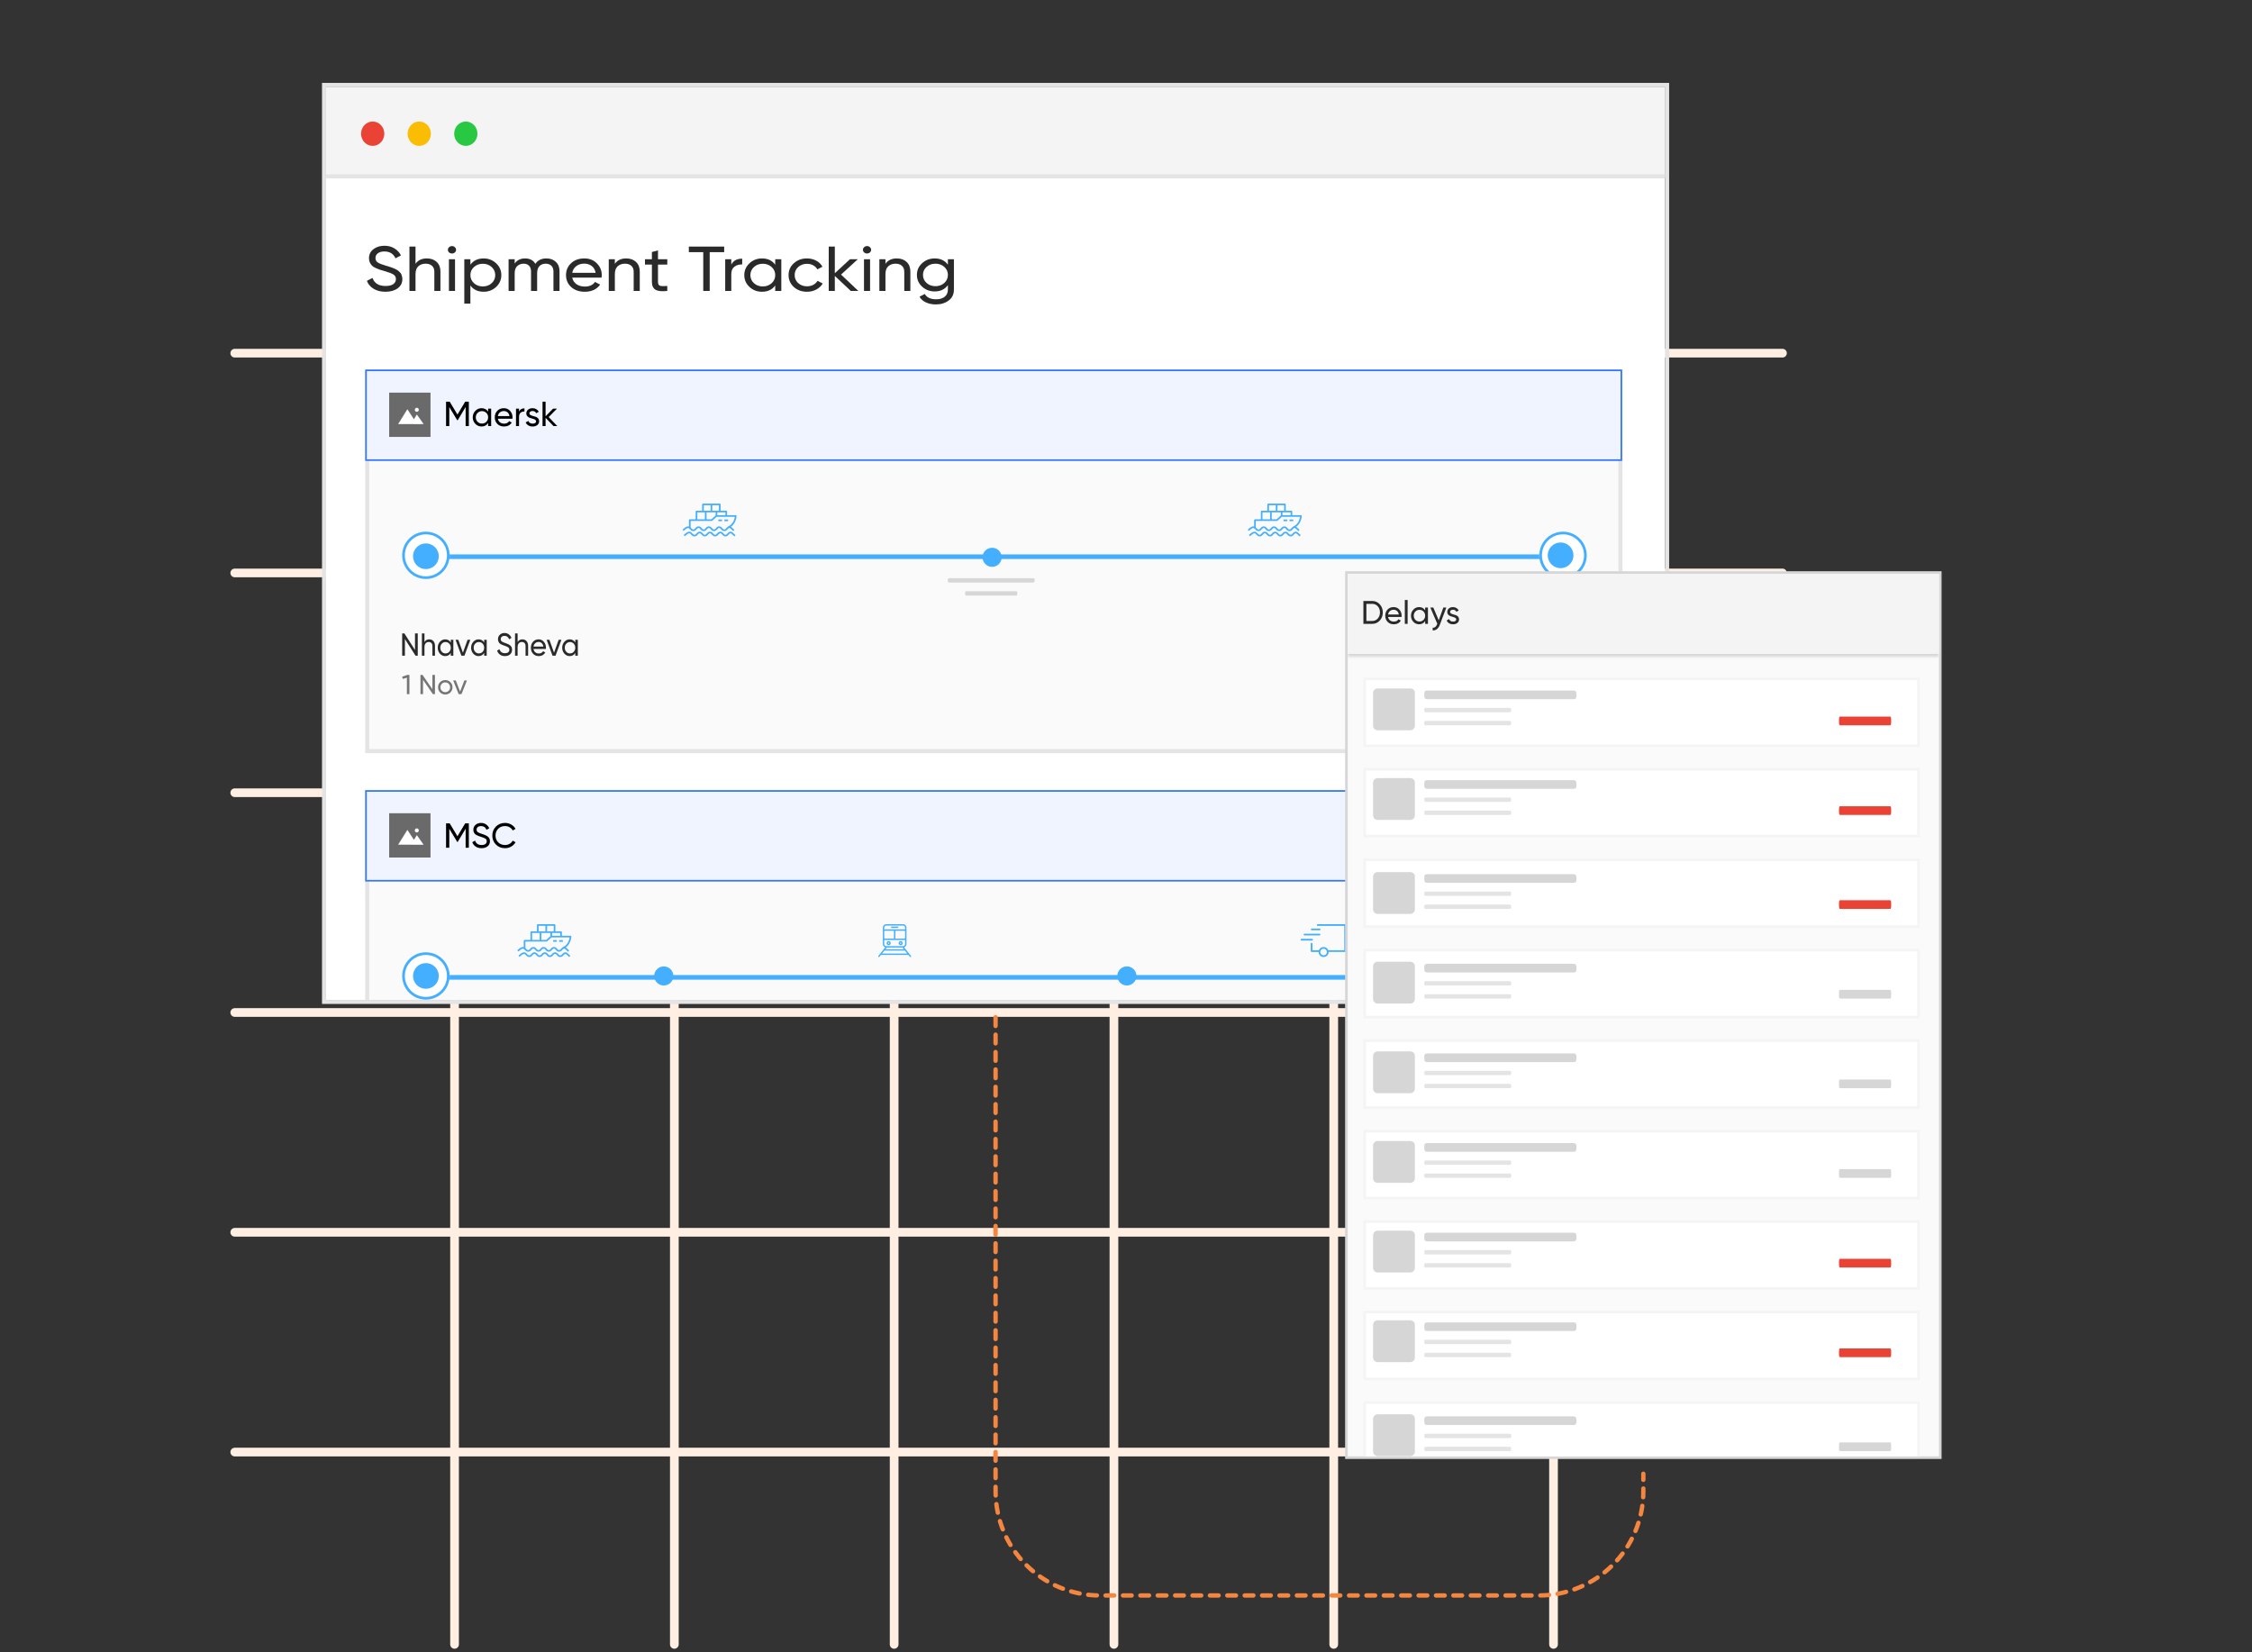 <svg width="518" height="380" viewBox="0 0 518 380" fill="none" xmlns="http://www.w3.org/2000/svg">
<rect x="0" y="0" width="518" height="380" fill="#333333" stroke="none"/>
<path d="M104.556 37V378.254" stroke="#FFEFE3" stroke-width="2" stroke-linecap="round"/>
<path d="M410 81.237L54 81.237" stroke="#FFEFE3" stroke-width="2" stroke-linecap="round"/>
<path d="M155.112 37V378.254" stroke="#FFEFE3" stroke-width="2" stroke-linecap="round"/>
<path d="M410 131.793L54 131.793" stroke="#FFEFE3" stroke-width="2" stroke-linecap="round"/>
<path d="M205.669 37V378.254" stroke="#FFEFE3" stroke-width="2" stroke-linecap="round"/>
<path d="M410 182.349L54 182.349" stroke="#FFEFE3" stroke-width="2" stroke-linecap="round"/>
<path d="M256.225 37V378.254" stroke="#FFEFE3" stroke-width="2" stroke-linecap="round"/>
<path d="M410 232.905L54 232.905" stroke="#FFEFE3" stroke-width="2" stroke-linecap="round"/>
<path d="M306.781 37V378.254" stroke="#FFEFE3" stroke-width="2" stroke-linecap="round"/>
<path d="M410 283.462L54 283.462" stroke="#FFEFE3" stroke-width="2" stroke-linecap="round"/>
<path d="M357.337 37V378.254" stroke="#FFEFE3" stroke-width="2" stroke-linecap="round"/>
<path d="M410 334.018L54 334.018" stroke="#FFEFE3" stroke-width="2" stroke-linecap="round"/>
<g clip-path="url(#clip0_1093_9825)">
<rect x="75" y="20" width="308" height="210" fill="white"/>
<rect x="84.466" y="85.466" width="288.262" height="87.314" fill="#FAFAFA" stroke="#E4E4E4" stroke-width="0.933"/>
<path d="M237.592 133H218.408C218 133 218 133.217 218 133.5C218 133.767 218 134 218.408 134H237.592C238 134 238 133.783 238 133.5C238 133.233 238 133 237.592 133Z" fill="#D6D6D6"/>
<path d="M233.755 136H222.245C222 136 222 136.217 222 136.5C222 136.767 222 137 222.245 137H233.755C234 137 234 136.783 234 136.5C234 136.233 234 136 233.755 136Z" fill="#D6D6D6"/>
<path d="M337.046 159.67V159.191L338.604 157.601C339.02 157.185 339.229 156.827 339.229 156.529C339.229 156.281 339.153 156.087 339.001 155.948C338.85 155.809 338.665 155.74 338.446 155.74C338.03 155.74 337.727 155.938 337.538 156.333L337.046 156.043C337.185 155.757 337.376 155.54 337.62 155.393C337.868 155.246 338.141 155.172 338.44 155.172C338.81 155.172 339.132 155.294 339.405 155.538C339.679 155.782 339.815 156.11 339.815 156.522C339.815 156.968 339.552 157.454 339.027 157.98L337.898 159.102H339.897V159.67H337.046Z" fill="#757575"/>
<path d="M343.344 156.655C343.344 156.995 343.254 157.292 343.073 157.544H343.079L341.654 159.67H340.991L342.038 158.125C341.946 158.133 341.874 158.137 341.824 158.137C341.378 158.137 341.012 158.001 340.726 157.727C340.444 157.45 340.304 157.092 340.304 156.655C340.304 156.217 340.444 155.862 340.726 155.589C341.012 155.311 341.378 155.172 341.824 155.172C342.27 155.172 342.633 155.311 342.915 155.589C343.201 155.862 343.344 156.217 343.344 156.655ZM341.143 155.986C340.97 156.154 340.884 156.377 340.884 156.655C340.884 156.932 340.97 157.157 341.143 157.33C341.319 157.498 341.546 157.582 341.824 157.582C342.101 157.582 342.326 157.498 342.499 157.33C342.675 157.157 342.764 156.932 342.764 156.655C342.764 156.377 342.678 156.154 342.505 155.986C342.333 155.818 342.106 155.734 341.824 155.734C341.546 155.734 341.319 155.818 341.143 155.986Z" fill="#757575"/>
<path d="M348.316 155.254H348.902V159.67H348.429L346.158 156.371V159.67H345.572V155.254H346.045L348.316 158.547V155.254Z" fill="#757575"/>
<path d="M352.452 159.273C352.128 159.592 351.735 159.752 351.273 159.752C350.81 159.752 350.417 159.592 350.093 159.273C349.773 158.953 349.613 158.56 349.613 158.093C349.613 157.626 349.773 157.233 350.093 156.913C350.417 156.594 350.81 156.434 351.273 156.434C351.735 156.434 352.128 156.594 352.452 156.913C352.776 157.233 352.938 157.626 352.938 158.093C352.938 158.56 352.776 158.953 352.452 159.273ZM351.273 159.216C351.588 159.216 351.853 159.109 352.067 158.894C352.282 158.68 352.389 158.413 352.389 158.093C352.389 157.773 352.282 157.506 352.067 157.292C351.853 157.077 351.588 156.97 351.273 156.97C350.961 156.97 350.698 157.077 350.484 157.292C350.27 157.506 350.162 157.773 350.162 158.093C350.162 158.413 350.27 158.68 350.484 158.894C350.698 159.109 350.961 159.216 351.273 159.216Z" fill="#757575"/>
<path d="M355.67 156.516H356.263L355.001 159.67H354.357L353.096 156.516H353.689L354.679 159.083L355.67 156.516Z" fill="#757575"/>
<path d="M358.115 159.67V159.191L359.673 157.601C360.089 157.185 360.297 156.827 360.297 156.529C360.297 156.281 360.222 156.087 360.07 155.948C359.919 155.809 359.734 155.74 359.515 155.74C359.099 155.74 358.796 155.938 358.607 156.333L358.115 156.043C358.253 155.757 358.445 155.54 358.689 155.393C358.937 155.246 359.21 155.172 359.509 155.172C359.879 155.172 360.2 155.294 360.474 155.538C360.747 155.782 360.884 156.11 360.884 156.522C360.884 156.968 360.621 157.454 360.095 157.98L358.966 159.102H360.966V159.67H358.115Z" fill="#757575"/>
<path d="M363.146 157.065C363.482 157.128 363.758 157.273 363.972 157.5C364.187 157.727 364.294 158.015 364.294 158.364C364.294 158.793 364.147 159.132 363.852 159.38C363.558 159.628 363.201 159.752 362.78 159.752C362.444 159.752 362.145 159.676 361.884 159.525C361.623 159.369 361.438 159.147 361.329 158.856L361.821 158.566C361.952 158.974 362.271 159.178 362.78 159.178C363.053 159.178 363.276 159.107 363.449 158.964C363.621 158.821 363.707 158.621 363.707 158.364C363.707 158.108 363.621 157.908 363.449 157.765C363.276 157.618 363.053 157.544 362.78 157.544H362.629L362.395 157.185L363.417 155.803H361.455V155.254H364.105V155.772L363.146 157.065Z" fill="#757575"/>
<path d="M335.336 145.818V150.826H334.68V146.913L333.047 149.639H332.962L331.329 146.92V150.826H330.667V145.818H331.415L333.005 148.465L334.587 145.818H335.336Z" fill="#2A2A2A"/>
<path d="M336.773 149.324C336.835 149.644 336.98 149.892 337.208 150.068C337.441 150.245 337.726 150.333 338.064 150.333C338.534 150.333 338.876 150.159 339.09 149.81L339.618 150.111C339.271 150.65 338.748 150.919 338.049 150.919C337.484 150.919 337.023 150.743 336.666 150.39C336.315 150.032 336.139 149.582 336.139 149.038C336.139 148.499 336.312 148.05 336.659 147.693C337.006 147.335 337.455 147.156 338.007 147.156C338.529 147.156 338.955 147.342 339.283 147.714C339.615 148.081 339.782 148.525 339.782 149.045C339.782 149.136 339.774 149.229 339.76 149.324H336.773ZM338.007 147.743C337.674 147.743 337.398 147.838 337.18 148.029C336.961 148.215 336.826 148.465 336.773 148.78H339.154C339.102 148.442 338.969 148.184 338.755 148.007C338.541 147.831 338.292 147.743 338.007 147.743Z" fill="#2A2A2A"/>
<path d="M340.494 150.826V145.603H341.115V150.826H340.494Z" fill="#2A2A2A"/>
<path d="M344.028 147.156C344.527 147.156 344.953 147.34 345.304 147.707C345.656 148.069 345.832 148.513 345.832 149.038C345.832 149.562 345.656 150.008 345.304 150.376C344.953 150.738 344.527 150.919 344.028 150.919C343.439 150.919 342.99 150.683 342.681 150.211V150.826H342.061V145.818H342.681V147.864C342.99 147.392 343.439 147.156 344.028 147.156ZM343.95 150.318C344.306 150.318 344.606 150.197 344.848 149.954C345.09 149.706 345.212 149.4 345.212 149.038C345.212 148.675 345.09 148.372 344.848 148.129C344.606 147.881 344.306 147.757 343.95 147.757C343.589 147.757 343.287 147.881 343.045 148.129C342.802 148.372 342.681 148.675 342.681 149.038C342.681 149.4 342.802 149.706 343.045 149.954C343.287 150.197 343.589 150.318 343.95 150.318Z" fill="#2A2A2A"/>
<path d="M349.58 150.376C349.214 150.738 348.77 150.919 348.247 150.919C347.724 150.919 347.28 150.738 346.914 150.376C346.553 150.013 346.372 149.567 346.372 149.038C346.372 148.508 346.553 148.062 346.914 147.7C347.28 147.337 347.724 147.156 348.247 147.156C348.77 147.156 349.214 147.337 349.58 147.7C349.946 148.062 350.129 148.508 350.129 149.038C350.129 149.567 349.946 150.013 349.58 150.376ZM348.247 150.311C348.603 150.311 348.903 150.19 349.145 149.946C349.388 149.703 349.509 149.4 349.509 149.038C349.509 148.675 349.388 148.372 349.145 148.129C348.903 147.886 348.603 147.764 348.247 147.764C347.895 147.764 347.598 147.886 347.356 148.129C347.114 148.372 346.992 148.675 346.992 149.038C346.992 149.4 347.114 149.703 347.356 149.946C347.598 150.19 347.895 150.311 348.247 150.311Z" fill="#2A2A2A"/>
<path d="M353.319 147.249H353.94V150.826H353.319V150.311C353.067 150.717 352.683 150.919 352.165 150.919C351.746 150.919 351.411 150.788 351.159 150.526C350.908 150.259 350.782 149.899 350.782 149.446V147.249H351.402V149.41C351.402 149.701 351.48 149.927 351.637 150.09C351.794 150.247 352.01 150.326 352.286 150.326C352.595 150.326 352.844 150.23 353.034 150.039C353.224 149.844 353.319 149.546 353.319 149.145V147.249Z" fill="#2A2A2A"/>
<path d="M355.504 147.85C355.708 147.406 356.079 147.185 356.616 147.185V147.836C356.312 147.821 356.05 147.903 355.832 148.079C355.613 148.255 355.504 148.539 355.504 148.93V150.826H354.884V147.249H355.504V147.85Z" fill="#2A2A2A"/>
<path d="M358.998 147.156C359.416 147.156 359.751 147.29 360.003 147.557C360.255 147.819 360.381 148.177 360.381 148.63V150.826H359.76V148.666C359.76 148.375 359.682 148.151 359.525 147.993C359.368 147.831 359.152 147.75 358.877 147.75C358.568 147.75 358.318 147.848 358.128 148.043C357.938 148.234 357.843 148.53 357.843 148.93V150.826H357.223V147.249H357.843V147.764C358.095 147.359 358.48 147.156 358.998 147.156Z" fill="#2A2A2A"/>
<path d="M361.681 149.324C361.743 149.644 361.888 149.892 362.116 150.068C362.349 150.245 362.634 150.333 362.972 150.333C363.442 150.333 363.784 150.159 363.998 149.81L364.526 150.111C364.179 150.65 363.656 150.919 362.957 150.919C362.392 150.919 361.931 150.743 361.574 150.39C361.223 150.032 361.047 149.582 361.047 149.038C361.047 148.499 361.22 148.05 361.567 147.693C361.914 147.335 362.363 147.156 362.915 147.156C363.437 147.156 363.863 147.342 364.19 147.714C364.523 148.081 364.689 148.525 364.689 149.045C364.689 149.136 364.682 149.229 364.668 149.324H361.681ZM362.915 147.743C362.582 147.743 362.306 147.838 362.088 148.029C361.869 148.215 361.734 148.465 361.681 148.78H364.062C364.01 148.442 363.877 148.184 363.663 148.007C363.449 147.831 363.2 147.743 362.915 147.743Z" fill="#2A2A2A"/>
<path d="M93.667 155.254H94.171V159.67H93.591V155.885L92.651 156.163L92.506 155.658L93.667 155.254Z" fill="#757575"/>
<path d="M99.46 155.254H100.047V159.67H99.574L97.303 156.371V159.67H96.716V155.254H97.189L99.46 158.547V155.254Z" fill="#757575"/>
<path d="M103.597 159.273C103.273 159.592 102.88 159.752 102.417 159.752C101.955 159.752 101.561 159.592 101.238 159.273C100.918 158.953 100.758 158.56 100.758 158.093C100.758 157.626 100.918 157.233 101.238 156.913C101.561 156.594 101.955 156.434 102.417 156.434C102.88 156.434 103.273 156.594 103.597 156.913C103.921 157.233 104.083 157.626 104.083 158.093C104.083 158.56 103.921 158.953 103.597 159.273ZM102.417 159.216C102.733 159.216 102.998 159.109 103.212 158.894C103.427 158.68 103.534 158.413 103.534 158.093C103.534 157.773 103.427 157.506 103.212 157.292C102.998 157.077 102.733 156.97 102.417 156.97C102.106 156.97 101.843 157.077 101.629 157.292C101.414 157.506 101.307 157.773 101.307 158.093C101.307 158.413 101.414 158.68 101.629 158.894C101.843 159.109 102.106 159.216 102.417 159.216Z" fill="#757575"/>
<path d="M106.814 156.516H107.407L106.146 159.67H105.502L104.241 156.516H104.834L105.824 159.084L106.814 156.516Z" fill="#757575"/>
<path d="M95.459 145.699H96.09V150.824H95.581L93.137 146.995V150.824H92.506V145.699H93.015L95.459 149.521V145.699Z" fill="#2A2A2A"/>
<path d="M98.736 147.068C99.134 147.068 99.453 147.205 99.693 147.478C99.933 147.746 100.052 148.113 100.052 148.576V150.824H99.462V148.613C99.462 148.315 99.387 148.086 99.238 147.925C99.088 147.759 98.883 147.676 98.62 147.676C98.326 147.676 98.088 147.776 97.907 147.976C97.726 148.171 97.636 148.474 97.636 148.884V150.824H97.045V145.699H97.636V147.69C97.876 147.275 98.242 147.068 98.736 147.068Z" fill="#2A2A2A"/>
<path d="M103.687 147.163H104.278V150.824H103.687V150.195C103.393 150.678 102.965 150.919 102.404 150.919C101.929 150.919 101.524 150.734 101.189 150.363C100.854 149.987 100.687 149.531 100.687 148.994C100.687 148.457 100.854 148.003 101.189 147.632C101.524 147.256 101.929 147.068 102.404 147.068C102.965 147.068 103.393 147.31 103.687 147.793V147.163ZM102.479 150.304C102.823 150.304 103.11 150.18 103.341 149.931C103.572 149.677 103.687 149.365 103.687 148.994C103.687 148.623 103.572 148.313 103.341 148.064C103.11 147.81 102.823 147.683 102.479 147.683C102.139 147.683 101.854 147.81 101.624 148.064C101.393 148.313 101.277 148.623 101.277 148.994C101.277 149.365 101.393 149.677 101.624 149.931C101.854 150.18 102.139 150.304 102.479 150.304Z" fill="#2A2A2A"/>
<path d="M107.548 147.163H108.186L106.829 150.824H106.136L104.779 147.163H105.417L106.482 150.143L107.548 147.163Z" fill="#2A2A2A"/>
<path d="M111.363 147.163H111.954V150.824H111.363V150.195C111.069 150.678 110.642 150.919 110.08 150.919C109.605 150.919 109.2 150.734 108.865 150.363C108.531 149.987 108.363 149.531 108.363 148.994C108.363 148.457 108.531 148.003 108.865 147.632C109.2 147.256 109.605 147.068 110.08 147.068C110.642 147.068 111.069 147.31 111.363 147.793V147.163ZM110.155 150.304C110.499 150.304 110.786 150.18 111.017 149.931C111.248 149.677 111.363 149.365 111.363 148.994C111.363 148.623 111.248 148.313 111.017 148.064C110.786 147.81 110.499 147.683 110.155 147.683C109.816 147.683 109.531 147.81 109.3 148.064C109.069 148.313 108.954 148.623 108.954 148.994C108.954 149.365 109.069 149.677 109.3 149.931C109.531 150.18 109.816 150.304 110.155 150.304Z" fill="#2A2A2A"/>
<path d="M116.141 150.919C115.697 150.919 115.317 150.807 115.001 150.583C114.688 150.358 114.469 150.051 114.342 149.66L114.885 149.323C115.071 149.943 115.494 150.253 116.155 150.253C116.48 150.253 116.729 150.182 116.901 150.041C117.073 149.894 117.159 149.702 117.159 149.462C117.159 149.218 117.073 149.035 116.901 148.913C116.729 148.791 116.442 148.662 116.039 148.525C115.84 148.457 115.688 148.403 115.584 148.364C115.48 148.32 115.349 148.257 115.191 148.174C115.037 148.086 114.921 147.998 114.844 147.91C114.767 147.817 114.697 147.698 114.634 147.551C114.575 147.405 114.546 147.239 114.546 147.053C114.546 146.609 114.691 146.258 114.98 145.999C115.27 145.735 115.623 145.603 116.039 145.603C116.415 145.603 116.741 145.706 117.017 145.911C117.297 146.116 117.508 146.387 117.648 146.724L117.118 147.053C116.915 146.526 116.555 146.262 116.039 146.262C115.781 146.262 115.573 146.331 115.415 146.467C115.256 146.604 115.177 146.79 115.177 147.024C115.177 147.249 115.252 147.419 115.401 147.537C115.55 147.654 115.808 147.776 116.175 147.903C116.306 147.947 116.399 147.978 116.453 147.998C116.508 148.017 116.591 148.052 116.704 148.1C116.822 148.149 116.908 148.188 116.962 148.218C117.017 148.247 117.089 148.288 117.18 148.342C117.275 148.396 117.345 148.447 117.39 148.496C117.435 148.545 117.487 148.606 117.546 148.679C117.609 148.747 117.655 148.818 117.682 148.891C117.709 148.964 117.732 149.05 117.75 149.147C117.772 149.24 117.784 149.34 117.784 149.448C117.784 149.897 117.632 150.256 117.329 150.524C117.026 150.788 116.63 150.919 116.141 150.919Z" fill="#2A2A2A"/>
<path d="M120.16 147.068C120.559 147.068 120.878 147.205 121.117 147.478C121.357 147.746 121.477 148.113 121.477 148.576V150.824H120.887V148.613C120.887 148.315 120.812 148.086 120.663 147.925C120.513 147.759 120.307 147.676 120.045 147.676C119.751 147.676 119.513 147.776 119.332 147.976C119.151 148.171 119.061 148.474 119.061 148.884V150.824H118.47V145.699H119.061V147.69C119.301 147.275 119.667 147.068 120.16 147.068Z" fill="#2A2A2A"/>
<path d="M122.716 149.287C122.775 149.614 122.913 149.867 123.13 150.048C123.352 150.229 123.623 150.319 123.944 150.319C124.392 150.319 124.718 150.141 124.922 149.785L125.424 150.092C125.094 150.644 124.596 150.919 123.931 150.919C123.392 150.919 122.953 150.739 122.614 150.378C122.279 150.012 122.112 149.55 122.112 148.994C122.112 148.442 122.277 147.983 122.607 147.617C122.937 147.251 123.365 147.068 123.89 147.068C124.388 147.068 124.793 147.258 125.105 147.639C125.422 148.015 125.58 148.469 125.58 149.001C125.58 149.094 125.573 149.189 125.56 149.287H122.716ZM123.89 147.668C123.573 147.668 123.311 147.766 123.103 147.961C122.894 148.152 122.765 148.408 122.716 148.73H124.983C124.933 148.383 124.806 148.12 124.603 147.939C124.399 147.759 124.162 147.668 123.89 147.668Z" fill="#2A2A2A"/>
<path d="M128.502 147.163H129.14L127.783 150.824H127.09L125.733 147.163H126.371L127.437 150.143L128.502 147.163Z" fill="#2A2A2A"/>
<path d="M132.318 147.163H132.908V150.824H132.318V150.195C132.023 150.678 131.596 150.919 131.035 150.919C130.559 150.919 130.154 150.734 129.82 150.363C129.485 149.987 129.317 149.531 129.317 148.994C129.317 148.457 129.485 148.003 129.82 147.632C130.154 147.256 130.559 147.068 131.035 147.068C131.596 147.068 132.023 147.31 132.318 147.793V147.163ZM131.109 150.304C131.453 150.304 131.741 150.18 131.971 149.931C132.202 149.677 132.318 149.365 132.318 148.994C132.318 148.623 132.202 148.313 131.971 148.064C131.741 147.81 131.453 147.683 131.109 147.683C130.77 147.683 130.485 147.81 130.254 148.064C130.023 148.313 129.908 148.623 129.908 148.994C129.908 149.365 130.023 149.677 130.254 149.931C130.485 150.18 130.77 150.304 131.109 150.304Z" fill="#2A2A2A"/>
<path fill-rule="evenodd" clip-rule="evenodd" d="M98 128.06C98 127.767 98.43 127.529 98.96 127.529L358.592 127.529C359.122 127.529 359.552 127.767 359.552 128.06C359.552 128.354 359.122 128.592 358.592 128.592L98.96 128.592C98.43 128.592 98 128.354 98 128.06Z" fill="#44AEFF"/>
<path d="M166.599 122.167C166.214 122.167 166.019 121.933 165.861 121.744C165.708 121.561 165.612 121.456 165.414 121.456C165.215 121.456 165.119 121.559 164.966 121.744C164.809 121.933 164.613 122.167 164.228 122.167C163.843 122.167 163.648 121.933 163.49 121.744C163.337 121.561 163.241 121.456 163.043 121.456C162.845 121.456 162.749 121.559 162.596 121.744C162.439 121.933 162.244 122.168 161.859 122.168C161.474 122.168 161.28 121.933 161.121 121.745C160.968 121.561 160.872 121.456 160.674 121.456C160.476 121.456 160.379 121.56 160.226 121.745C160.069 121.933 159.873 122.168 159.489 122.168C159.095 122.168 158.875 121.922 158.697 121.725C158.548 121.559 158.46 121.457 158.305 121.457C158.015 121.457 157.805 121.64 157.486 121.916C157.409 121.982 157.328 122.053 157.24 122.125L157 121.834C157.087 121.764 157.164 121.696 157.239 121.632C157.58 121.338 157.876 121.084 158.303 121.082H158.306C158.624 121.082 158.813 121.291 158.978 121.475C159.131 121.645 159.264 121.793 159.489 121.793C159.687 121.793 159.783 121.689 159.936 121.504C160.093 121.316 160.289 121.081 160.674 121.081C161.059 121.081 161.254 121.316 161.412 121.504C161.565 121.688 161.661 121.793 161.859 121.793C162.057 121.793 162.153 121.689 162.306 121.504C162.463 121.315 162.658 121.081 163.043 121.081C163.428 121.081 163.623 121.315 163.781 121.504C163.934 121.687 164.03 121.792 164.228 121.792C164.426 121.792 164.523 121.688 164.676 121.504C164.833 121.315 165.029 121.081 165.414 121.081C165.799 121.081 165.994 121.315 166.151 121.504C166.305 121.687 166.401 121.792 166.599 121.792C166.798 121.792 166.898 121.69 167.053 121.508C167.208 121.326 167.402 121.096 167.78 121.082C168.09 121.06 168.335 121.313 168.707 121.683C168.774 121.749 168.845 121.82 168.923 121.895L168.66 122.165C168.581 122.088 168.509 122.017 168.441 121.95C168.15 121.661 167.94 121.461 167.794 121.458C167.591 121.466 167.495 121.569 167.341 121.751C167.187 121.933 166.986 122.167 166.599 122.167Z" fill="#44AEFF"/>
<path d="M166.864 123.389C166.479 123.389 166.283 123.154 166.126 122.966C165.973 122.782 165.876 122.677 165.678 122.677C165.48 122.677 165.384 122.781 165.23 122.966C165.073 123.154 164.877 123.389 164.493 123.389C164.108 123.389 163.912 123.154 163.755 122.966C163.602 122.782 163.505 122.677 163.308 122.677C163.11 122.677 163.014 122.781 162.861 122.966C162.704 123.154 162.508 123.389 162.123 123.389C161.739 123.389 161.545 123.154 161.386 122.966C161.233 122.782 161.137 122.677 160.938 122.677C160.74 122.677 160.644 122.781 160.491 122.966C160.334 123.154 160.138 123.389 159.753 123.389C159.36 123.389 159.139 123.144 158.962 122.946C158.812 122.78 158.713 122.678 158.57 122.678C158.281 122.678 158.071 122.861 157.752 123.136C157.675 123.203 157.593 123.274 157.505 123.346L157.266 123.055C157.352 122.985 157.43 122.917 157.505 122.853C157.846 122.559 158.142 122.305 158.569 122.303H158.572C158.89 122.303 159.078 122.512 159.244 122.696C159.397 122.867 159.529 123.014 159.754 123.014C159.952 123.014 160.049 122.91 160.202 122.725C160.359 122.537 160.555 122.302 160.94 122.302C161.324 122.302 161.52 122.537 161.677 122.725C161.83 122.909 161.927 123.014 162.125 123.014C162.322 123.014 162.419 122.91 162.572 122.725C162.729 122.536 162.924 122.302 163.309 122.302C163.693 122.302 163.889 122.536 164.046 122.725C164.199 122.909 164.295 123.014 164.494 123.014C164.692 123.014 164.788 122.91 164.941 122.725C165.099 122.536 165.294 122.302 165.679 122.302C166.064 122.302 166.26 122.536 166.417 122.725C166.57 122.909 166.666 123.014 166.865 123.014C167.063 123.014 167.164 122.911 167.319 122.729C167.473 122.547 167.668 122.317 168.045 122.303C168.36 122.284 168.601 122.534 168.971 122.904C169.038 122.97 169.109 123.041 169.187 123.117L168.924 123.386C168.845 123.31 168.773 123.238 168.705 123.171C168.414 122.882 168.205 122.685 168.058 122.68C167.857 122.688 167.76 122.791 167.605 122.973C167.451 123.155 167.25 123.389 166.864 123.389Z" fill="#44AEFF"/>
<path d="M158.661 121.582C158.611 121.582 158.563 121.563 158.527 121.527C158.492 121.492 158.472 121.444 158.472 121.394V119.643C158.472 119.593 158.492 119.545 158.528 119.51C158.563 119.475 158.611 119.455 158.661 119.455H163.646L164.63 118.55C164.664 118.517 164.71 118.5 164.757 118.5H169.23C169.256 118.5 169.281 118.505 169.304 118.515C169.327 118.524 169.348 118.539 169.366 118.557C169.383 118.575 169.397 118.596 169.406 118.62C169.415 118.643 169.42 118.669 169.419 118.694C169.416 118.773 169.337 120.648 167.734 121.405C167.711 121.416 167.687 121.423 167.661 121.425C167.636 121.427 167.611 121.424 167.587 121.415C167.563 121.407 167.541 121.395 167.522 121.378C167.504 121.361 167.488 121.341 167.478 121.318C167.467 121.295 167.461 121.271 167.46 121.245C167.459 121.22 167.463 121.195 167.471 121.172C167.48 121.148 167.494 121.127 167.511 121.108C167.528 121.09 167.549 121.075 167.572 121.065C168.688 120.539 168.958 119.345 169.023 118.876H164.832L163.848 119.781C163.813 119.813 163.767 119.831 163.72 119.831H158.85V121.396C158.849 121.445 158.829 121.493 158.794 121.528C158.758 121.563 158.711 121.582 158.661 121.582Z" fill="#44AEFF"/>
<path d="M166.086 119.501H165.234V119.878H166.086V119.501Z" fill="#44AEFF"/>
<path d="M167.471 119.501H166.619V119.878H167.471V119.501Z" fill="#44AEFF"/>
<path d="M160.391 119.566H160.015V117.668C160.015 117.643 160.02 117.619 160.03 117.596C160.039 117.573 160.053 117.552 160.07 117.535C160.088 117.517 160.109 117.504 160.132 117.494C160.155 117.485 160.179 117.48 160.204 117.48H162.256V117.855H160.392L160.391 119.566Z" fill="#44AEFF"/>
<path d="M162.518 119.566H162.142V117.668C162.142 117.643 162.146 117.619 162.156 117.596C162.165 117.573 162.179 117.552 162.197 117.535C162.214 117.517 162.235 117.504 162.258 117.494C162.281 117.485 162.305 117.48 162.33 117.48H164.799C164.824 117.48 164.848 117.485 164.871 117.494C164.894 117.504 164.915 117.517 164.932 117.535C164.95 117.552 164.964 117.573 164.973 117.596C164.983 117.619 164.988 117.643 164.988 117.668V118.716H164.611V117.856H162.52L162.518 119.566Z" fill="#44AEFF"/>
<path d="M163.837 117.572H163.461V116.209H161.884V117.571H161.508V116.021C161.508 115.972 161.528 115.924 161.564 115.888C161.599 115.853 161.647 115.833 161.697 115.833H163.65C163.7 115.833 163.748 115.853 163.783 115.888C163.818 115.924 163.838 115.972 163.838 116.021L163.837 117.572Z" fill="#44AEFF"/>
<path d="M165.749 117.572H165.373V116.208H163.608V115.833H165.56C165.61 115.833 165.658 115.853 165.693 115.888C165.729 115.924 165.749 115.972 165.749 116.021L165.749 117.572Z" fill="#44AEFF"/>
<path d="M167.241 118.709H166.865V117.855H164.8V117.48H167.053C167.078 117.48 167.103 117.485 167.126 117.494C167.149 117.504 167.169 117.517 167.187 117.535C167.204 117.552 167.218 117.573 167.228 117.596C167.237 117.619 167.242 117.643 167.242 117.668L167.241 118.709Z" fill="#44AEFF"/>
<path d="M296.599 122.167C296.214 122.167 296.019 121.933 295.861 121.744C295.708 121.561 295.612 121.456 295.414 121.456C295.215 121.456 295.119 121.559 294.966 121.744C294.809 121.933 294.613 122.167 294.228 122.167C293.843 122.167 293.648 121.933 293.49 121.744C293.337 121.561 293.241 121.456 293.043 121.456C292.845 121.456 292.749 121.559 292.596 121.744C292.439 121.933 292.244 122.168 291.859 122.168C291.474 122.168 291.28 121.933 291.121 121.745C290.968 121.561 290.872 121.456 290.674 121.456C290.476 121.456 290.379 121.56 290.226 121.745C290.069 121.933 289.873 122.168 289.489 122.168C289.095 122.168 288.875 121.922 288.697 121.725C288.548 121.559 288.46 121.457 288.305 121.457C288.015 121.457 287.805 121.64 287.486 121.916C287.409 121.982 287.328 122.053 287.24 122.125L287 121.834C287.087 121.764 287.164 121.696 287.239 121.632C287.58 121.338 287.876 121.084 288.303 121.082H288.306C288.624 121.082 288.813 121.291 288.978 121.475C289.131 121.645 289.264 121.793 289.489 121.793C289.687 121.793 289.783 121.689 289.936 121.504C290.093 121.316 290.289 121.081 290.674 121.081C291.059 121.081 291.254 121.316 291.412 121.504C291.565 121.688 291.661 121.793 291.859 121.793C292.057 121.793 292.153 121.689 292.306 121.504C292.463 121.315 292.658 121.081 293.043 121.081C293.428 121.081 293.623 121.315 293.781 121.504C293.934 121.687 294.03 121.792 294.228 121.792C294.426 121.792 294.523 121.688 294.676 121.504C294.833 121.315 295.029 121.081 295.414 121.081C295.799 121.081 295.994 121.315 296.151 121.504C296.305 121.687 296.401 121.792 296.599 121.792C296.798 121.792 296.898 121.69 297.053 121.508C297.208 121.326 297.402 121.096 297.78 121.082C298.09 121.06 298.335 121.313 298.707 121.683C298.774 121.749 298.845 121.82 298.923 121.895L298.66 122.165C298.581 122.088 298.509 122.017 298.441 121.95C298.15 121.661 297.94 121.461 297.794 121.458C297.591 121.466 297.495 121.569 297.341 121.751C297.187 121.933 296.986 122.167 296.599 122.167Z" fill="#44AEFF"/>
<path d="M296.864 123.389C296.479 123.389 296.283 123.154 296.126 122.966C295.973 122.782 295.876 122.677 295.678 122.677C295.48 122.677 295.384 122.781 295.23 122.966C295.073 123.154 294.877 123.389 294.493 123.389C294.108 123.389 293.912 123.154 293.755 122.966C293.602 122.782 293.505 122.677 293.308 122.677C293.11 122.677 293.014 122.781 292.861 122.966C292.704 123.154 292.508 123.389 292.123 123.389C291.739 123.389 291.545 123.154 291.386 122.966C291.233 122.782 291.137 122.677 290.938 122.677C290.74 122.677 290.644 122.781 290.491 122.966C290.334 123.154 290.138 123.389 289.753 123.389C289.36 123.389 289.139 123.144 288.962 122.946C288.812 122.78 288.713 122.678 288.57 122.678C288.281 122.678 288.071 122.861 287.752 123.136C287.675 123.203 287.593 123.274 287.505 123.346L287.266 123.055C287.352 122.985 287.43 122.917 287.505 122.853C287.846 122.559 288.142 122.305 288.569 122.303H288.572C288.89 122.303 289.078 122.512 289.244 122.696C289.397 122.867 289.529 123.014 289.754 123.014C289.952 123.014 290.049 122.91 290.202 122.725C290.359 122.537 290.555 122.302 290.94 122.302C291.324 122.302 291.52 122.537 291.677 122.725C291.83 122.909 291.927 123.014 292.125 123.014C292.322 123.014 292.419 122.91 292.572 122.725C292.729 122.536 292.924 122.302 293.309 122.302C293.693 122.302 293.889 122.536 294.046 122.725C294.199 122.909 294.295 123.014 294.494 123.014C294.692 123.014 294.788 122.91 294.941 122.725C295.099 122.536 295.294 122.302 295.679 122.302C296.064 122.302 296.26 122.536 296.417 122.725C296.57 122.909 296.666 123.014 296.865 123.014C297.063 123.014 297.164 122.911 297.319 122.729C297.473 122.547 297.668 122.317 298.045 122.303C298.36 122.284 298.601 122.534 298.971 122.904C299.038 122.97 299.109 123.041 299.187 123.117L298.924 123.386C298.845 123.31 298.773 123.238 298.705 123.171C298.414 122.882 298.205 122.685 298.058 122.68C297.857 122.688 297.76 122.791 297.605 122.973C297.451 123.155 297.25 123.389 296.864 123.389Z" fill="#44AEFF"/>
<path d="M288.661 121.582C288.611 121.582 288.563 121.563 288.527 121.527C288.492 121.492 288.472 121.444 288.472 121.394V119.643C288.472 119.593 288.492 119.545 288.528 119.51C288.563 119.475 288.611 119.455 288.661 119.455H293.646L294.63 118.55C294.664 118.517 294.71 118.5 294.757 118.5H299.23C299.256 118.5 299.281 118.505 299.304 118.515C299.327 118.524 299.348 118.539 299.366 118.557C299.383 118.575 299.397 118.596 299.406 118.62C299.415 118.643 299.42 118.669 299.419 118.694C299.416 118.773 299.337 120.648 297.734 121.405C297.711 121.416 297.687 121.423 297.661 121.425C297.636 121.427 297.611 121.424 297.587 121.415C297.563 121.407 297.541 121.395 297.522 121.378C297.504 121.361 297.488 121.341 297.478 121.318C297.467 121.295 297.461 121.271 297.46 121.245C297.459 121.22 297.463 121.195 297.471 121.172C297.48 121.148 297.494 121.127 297.511 121.108C297.528 121.09 297.549 121.075 297.572 121.065C298.688 120.539 298.958 119.345 299.023 118.876H294.832L293.848 119.781C293.813 119.813 293.767 119.831 293.72 119.831H288.85V121.396C288.849 121.445 288.829 121.493 288.794 121.528C288.758 121.563 288.711 121.582 288.661 121.582Z" fill="#44AEFF"/>
<path d="M296.086 119.501H295.234V119.878H296.086V119.501Z" fill="#44AEFF"/>
<path d="M297.471 119.501H296.619V119.878H297.471V119.501Z" fill="#44AEFF"/>
<path d="M290.391 119.566H290.015V117.668C290.015 117.643 290.02 117.619 290.03 117.596C290.039 117.573 290.053 117.552 290.07 117.535C290.088 117.517 290.109 117.504 290.132 117.494C290.155 117.485 290.179 117.48 290.204 117.48H292.256V117.855H290.392L290.391 119.566Z" fill="#44AEFF"/>
<path d="M292.518 119.566H292.142V117.668C292.142 117.643 292.146 117.619 292.156 117.596C292.165 117.573 292.179 117.552 292.197 117.535C292.214 117.517 292.235 117.504 292.258 117.494C292.281 117.485 292.305 117.48 292.33 117.48H294.799C294.824 117.48 294.848 117.485 294.871 117.494C294.894 117.504 294.915 117.517 294.932 117.535C294.95 117.552 294.964 117.573 294.973 117.596C294.983 117.619 294.988 117.643 294.988 117.668V118.716H294.611V117.856H292.52L292.518 119.566Z" fill="#44AEFF"/>
<path d="M293.837 117.572H293.461V116.209H291.884V117.571H291.508V116.021C291.508 115.972 291.528 115.924 291.564 115.888C291.599 115.853 291.647 115.833 291.697 115.833H293.65C293.7 115.833 293.748 115.853 293.783 115.888C293.818 115.924 293.838 115.972 293.838 116.021L293.837 117.572Z" fill="#44AEFF"/>
<path d="M295.749 117.572H295.373V116.208H293.608V115.833H295.56C295.61 115.833 295.658 115.853 295.693 115.888C295.729 115.924 295.749 115.972 295.749 116.021L295.749 117.572Z" fill="#44AEFF"/>
<path d="M297.241 118.709H296.865V117.855H294.8V117.48H297.053C297.078 117.48 297.103 117.485 297.126 117.494C297.149 117.504 297.169 117.517 297.187 117.535C297.204 117.552 297.218 117.573 297.228 117.596C297.237 117.619 297.242 117.643 297.242 117.668L297.241 118.709Z" fill="#44AEFF"/>
<path d="M103.425 127.741C103.425 130.747 100.981 133.183 97.965 133.183C94.95 133.183 92.506 130.747 92.506 127.741C92.506 124.736 94.95 122.3 97.965 122.3C100.981 122.3 103.425 124.736 103.425 127.741Z" fill="white"/>
<path fill-rule="evenodd" clip-rule="evenodd" d="M97.965 132.569C100.64 132.569 102.809 130.408 102.809 127.741C102.809 125.075 100.64 122.914 97.965 122.914C95.291 122.914 93.122 125.075 93.122 127.741C93.122 130.408 95.291 132.569 97.965 132.569ZM97.965 133.183C100.981 133.183 103.425 130.747 103.425 127.741C103.425 124.736 100.981 122.3 97.965 122.3C94.95 122.3 92.506 124.736 92.506 127.741C92.506 130.747 94.95 133.183 97.965 133.183Z" fill="#44AEFF"/>
<path d="M364.977 127.741C364.977 130.747 362.532 133.183 359.517 133.183C356.502 133.183 354.058 130.747 354.058 127.741C354.058 124.736 356.502 122.3 359.517 122.3C362.532 122.3 364.977 124.736 364.977 127.741Z" fill="white"/>
<path fill-rule="evenodd" clip-rule="evenodd" d="M359.517 132.569C362.192 132.569 364.36 130.408 364.36 127.741C364.36 125.075 362.192 122.914 359.517 122.914C356.842 122.914 354.674 125.075 354.674 127.741C354.674 130.408 356.842 132.569 359.517 132.569ZM359.517 133.183C362.532 133.183 364.977 130.747 364.977 127.741C364.977 124.736 362.532 122.3 359.517 122.3C356.502 122.3 354.058 124.736 354.058 127.741C354.058 130.747 356.502 133.183 359.517 133.183Z" fill="#44AEFF"/>
<path d="M100.928 127.954C100.928 129.585 99.602 130.907 97.965 130.907C96.328 130.907 95.002 129.585 95.002 127.954C95.002 126.322 96.328 125 97.965 125C99.602 125 100.928 126.322 100.928 127.954Z" fill="#44AEFF"/>
<path d="M361.927 127.739C361.927 129.37 360.6 130.693 358.963 130.693C357.327 130.693 356 129.37 356 127.739C356 126.108 357.327 124.786 358.963 124.786C360.6 124.786 361.927 126.108 361.927 127.739Z" fill="#44AEFF"/>
<path d="M230.407 128.197C230.407 129.41 229.421 130.393 228.204 130.393C226.987 130.393 226 129.41 226 128.197C226 126.983 226.987 126 228.204 126C229.421 126 230.407 126.983 230.407 128.197Z" fill="#44AEFF"/>
<rect x="84.187" y="85.187" width="288.756" height="20.654" fill="#EFF4FF" stroke="#3377FF" stroke-width="0.373"/>
<path d="M107.84 92.4V98H107.104V93.624L105.272 96.672H105.176L103.344 93.632V98H102.6V92.4H103.44L105.224 95.36L107 92.4H107.84ZM112.278 94H112.974V98H112.278V97.312C111.931 97.84 111.427 98.104 110.766 98.104C110.206 98.104 109.728 97.901 109.334 97.496C108.939 97.085 108.742 96.587 108.742 96C108.742 95.413 108.939 94.917 109.334 94.512C109.728 94.101 110.206 93.896 110.766 93.896C111.427 93.896 111.931 94.16 112.278 94.688V94ZM110.854 97.432C111.259 97.432 111.598 97.296 111.87 97.024C112.142 96.747 112.278 96.405 112.278 96C112.278 95.595 112.142 95.256 111.87 94.984C111.598 94.707 111.259 94.568 110.854 94.568C110.454 94.568 110.118 94.707 109.846 94.984C109.574 95.256 109.438 95.595 109.438 96C109.438 96.405 109.574 96.747 109.846 97.024C110.118 97.296 110.454 97.432 110.854 97.432ZM114.516 96.32C114.585 96.677 114.748 96.955 115.004 97.152C115.265 97.349 115.585 97.448 115.964 97.448C116.492 97.448 116.876 97.253 117.116 96.864L117.708 97.2C117.319 97.803 116.732 98.104 115.948 98.104C115.313 98.104 114.796 97.907 114.396 97.512C114.001 97.112 113.804 96.608 113.804 96C113.804 95.397 113.999 94.896 114.388 94.496C114.777 94.096 115.281 93.896 115.9 93.896C116.487 93.896 116.964 94.104 117.332 94.52C117.705 94.931 117.892 95.427 117.892 96.008C117.892 96.109 117.884 96.213 117.868 96.32H114.516ZM115.9 94.552C115.527 94.552 115.217 94.659 114.972 94.872C114.727 95.08 114.575 95.36 114.516 95.712H117.188C117.129 95.333 116.98 95.045 116.74 94.848C116.5 94.651 116.22 94.552 115.9 94.552ZM119.388 94.672C119.617 94.176 120.033 93.928 120.636 93.928V94.656C120.295 94.64 120.001 94.731 119.756 94.928C119.511 95.125 119.388 95.443 119.388 95.88V98H118.692V94H119.388V94.672ZM121.769 95.08C121.769 95.235 121.846 95.36 122.001 95.456C122.155 95.547 122.342 95.621 122.561 95.68C122.779 95.733 122.998 95.797 123.217 95.872C123.435 95.941 123.622 96.064 123.777 96.24C123.931 96.411 124.009 96.632 124.009 96.904C124.009 97.267 123.867 97.557 123.585 97.776C123.307 97.995 122.95 98.104 122.513 98.104C122.123 98.104 121.79 98.019 121.513 97.848C121.235 97.677 121.038 97.451 120.921 97.168L121.521 96.824C121.585 97.016 121.705 97.168 121.881 97.28C122.057 97.392 122.267 97.448 122.513 97.448C122.742 97.448 122.931 97.405 123.081 97.32C123.23 97.229 123.305 97.091 123.305 96.904C123.305 96.749 123.227 96.627 123.073 96.536C122.918 96.44 122.731 96.365 122.513 96.312C122.294 96.253 122.075 96.187 121.857 96.112C121.638 96.037 121.451 95.915 121.297 95.744C121.142 95.573 121.065 95.355 121.065 95.088C121.065 94.741 121.198 94.456 121.465 94.232C121.737 94.008 122.075 93.896 122.481 93.896C122.806 93.896 123.094 93.971 123.345 94.12C123.601 94.264 123.793 94.467 123.921 94.728L123.337 95.056C123.193 94.715 122.907 94.544 122.481 94.544C122.283 94.544 122.115 94.592 121.977 94.688C121.838 94.779 121.769 94.909 121.769 95.08ZM128.178 98H127.314L125.49 96.104V98H124.794V92.4H125.49V95.768L127.218 94H128.114L126.202 95.936L128.178 98Z" fill="black"/>
<rect x="89.518" y="90.316" width="9.507" height="10.186" fill="#6A6A6A"/>
<path fill-rule="evenodd" clip-rule="evenodd" d="M95.873 94.728C96.128 94.728 96.335 94.519 96.335 94.262C96.335 94.005 96.128 93.796 95.873 93.796C95.618 93.796 95.411 94.005 95.411 94.262C95.411 94.519 95.618 94.728 95.873 94.728ZM94.593 97.551H91.577L93.703 94.138C93.703 94.138 94.531 95.392 95.208 96.433L95.879 95.35L97.443 97.55L95.929 97.565L94.593 97.551Z" fill="white"/>
<rect x="84.466" y="182.219" width="288.262" height="87.314" fill="#FAFAFA" stroke="#E4E4E4" stroke-width="0.933"/>
<path d="M205.09 213.452H206.49C206.577 213.452 206.648 213.382 206.648 213.294C206.648 213.207 206.577 213.136 206.49 213.136H205.09C205.003 213.136 204.932 213.207 204.932 213.294C204.932 213.382 205.003 213.452 205.09 213.452Z" fill="#44AEFF"/>
<path d="M202.158 220.141C202.204 220.141 202.25 220.121 202.281 220.083L202.62 219.663H208.96L209.299 220.083C209.353 220.15 209.453 220.161 209.521 220.107C209.589 220.052 209.6 219.953 209.545 219.885L207.953 217.916C208.272 217.815 208.506 217.52 208.506 217.169C208.506 214.619 208.506 215.137 208.506 213.373C208.506 212.939 208.152 212.586 207.716 212.586H203.864C203.428 212.586 203.074 212.939 203.074 213.373C203.074 215.378 203.074 215.216 203.074 217.169C203.074 217.52 203.308 217.815 203.627 217.916L202.035 219.885C201.98 219.953 201.991 220.052 202.059 220.107C202.088 220.13 202.123 220.141 202.158 220.141ZM202.874 219.349L203.433 218.658H208.147L208.705 219.349H202.874ZM203.688 218.343L204 217.956H207.58L207.892 218.343H203.688ZM203.548 215.909C203.461 215.909 203.39 215.838 203.39 215.751V214.247C203.39 214.16 203.461 214.089 203.548 214.089H205.632V215.909H203.548ZM205.948 214.089H208.032C208.119 214.089 208.19 214.16 208.19 214.247V215.751C208.19 215.838 208.119 215.909 208.032 215.909H205.948V214.089ZM203.864 212.901H207.716C207.978 212.901 208.19 213.113 208.19 213.373V213.804C208.14 213.786 208.088 213.775 208.032 213.775H203.548C203.492 213.775 203.44 213.786 203.39 213.804V213.373C203.39 213.113 203.602 212.901 203.864 212.901ZM203.39 217.169V216.195C203.546 216.25 203.326 216.212 208.032 216.224C208.088 216.224 208.14 216.212 208.19 216.195V217.169C208.19 217.43 207.978 217.641 207.716 217.641H207.655H203.925H203.864C203.602 217.641 203.39 217.43 203.39 217.169Z" fill="#44AEFF"/>
<path d="M204.409 217.423C204.671 217.423 204.883 217.211 204.883 216.95C204.883 216.69 204.671 216.478 204.409 216.478C204.148 216.478 203.936 216.69 203.936 216.95C203.936 217.211 204.148 217.423 204.409 217.423ZM204.409 216.793C204.496 216.793 204.567 216.863 204.567 216.95C204.567 217.037 204.496 217.108 204.409 217.108C204.322 217.108 204.251 217.037 204.251 216.95C204.251 216.863 204.322 216.793 204.409 216.793ZM207.173 217.423C207.434 217.423 207.646 217.211 207.646 216.95C207.646 216.69 207.434 216.478 207.173 216.478C206.912 216.478 206.699 216.69 206.699 216.95C206.699 217.211 206.912 217.423 207.173 217.423ZM207.173 216.793C207.26 216.793 207.331 216.863 207.331 216.95C207.331 217.037 207.26 217.108 207.173 217.108C207.086 217.108 207.015 217.037 207.015 216.95C207.015 216.863 207.086 216.793 207.173 216.793Z" fill="#44AEFF"/>
<path fill-rule="evenodd" clip-rule="evenodd" d="M97.822 224.813C97.822 224.52 98.251 224.282 98.781 224.282L358.414 224.282C358.944 224.282 359.374 224.52 359.374 224.813C359.374 225.107 358.944 225.345 358.414 225.345L98.781 225.345C98.251 225.345 97.822 225.107 97.822 224.813Z" fill="#44AEFF"/>
<path d="M128.599 218.921C128.214 218.921 128.019 218.686 127.861 218.497C127.708 218.314 127.612 218.209 127.414 218.209C127.215 218.209 127.119 218.312 126.966 218.497C126.809 218.686 126.613 218.921 126.228 218.921C125.843 218.921 125.648 218.686 125.49 218.497C125.337 218.314 125.241 218.209 125.043 218.209C124.845 218.209 124.749 218.312 124.596 218.497C124.439 218.686 124.244 218.921 123.859 218.921C123.474 218.921 123.28 218.686 123.121 218.498C122.968 218.314 122.872 218.209 122.674 218.209C122.476 218.209 122.379 218.313 122.226 218.498C122.069 218.686 121.873 218.921 121.489 218.921C121.095 218.921 120.875 218.676 120.697 218.478C120.548 218.312 120.46 218.21 120.305 218.21C120.015 218.21 119.805 218.393 119.486 218.669C119.409 218.735 119.328 218.806 119.24 218.878L119 218.587C119.087 218.517 119.164 218.449 119.239 218.385C119.58 218.091 119.876 217.837 120.303 217.835H120.306C120.624 217.835 120.813 218.044 120.978 218.228C121.131 218.398 121.264 218.546 121.489 218.546C121.687 218.546 121.783 218.442 121.936 218.257C122.093 218.069 122.289 217.834 122.674 217.834C123.059 217.834 123.254 218.069 123.412 218.257C123.565 218.441 123.661 218.546 123.859 218.546C124.057 218.546 124.153 218.442 124.306 218.257C124.463 218.068 124.658 217.834 125.043 217.834C125.428 217.834 125.623 218.068 125.781 218.257C125.934 218.44 126.03 218.545 126.228 218.545C126.426 218.545 126.523 218.441 126.676 218.257C126.833 218.068 127.029 217.834 127.414 217.834C127.799 217.834 127.994 218.068 128.151 218.257C128.305 218.44 128.401 218.545 128.599 218.545C128.798 218.545 128.898 218.443 129.053 218.261C129.208 218.079 129.402 217.849 129.78 217.835C130.09 217.813 130.335 218.066 130.707 218.436C130.774 218.502 130.845 218.573 130.923 218.648L130.66 218.918C130.581 218.841 130.509 218.77 130.441 218.703C130.15 218.414 129.94 218.214 129.794 218.211C129.591 218.219 129.495 218.322 129.341 218.504C129.187 218.686 128.986 218.921 128.599 218.921Z" fill="#44AEFF"/>
<path d="M128.864 220.142C128.479 220.142 128.283 219.907 128.126 219.719C127.973 219.535 127.877 219.43 127.678 219.43C127.48 219.43 127.384 219.534 127.23 219.719C127.073 219.907 126.878 220.142 126.493 220.142C126.108 220.142 125.912 219.907 125.755 219.719C125.602 219.535 125.506 219.43 125.308 219.43C125.11 219.43 125.014 219.534 124.861 219.719C124.704 219.907 124.508 220.142 124.124 220.142C123.739 220.142 123.545 219.907 123.386 219.719C123.233 219.535 123.137 219.43 122.939 219.43C122.74 219.43 122.644 219.534 122.491 219.719C122.334 219.907 122.138 220.142 121.753 220.142C121.36 220.142 121.139 219.897 120.962 219.699C120.813 219.533 120.714 219.431 120.57 219.431C120.281 219.431 120.071 219.614 119.752 219.889C119.675 219.956 119.594 220.027 119.505 220.099L119.266 219.808C119.353 219.738 119.431 219.67 119.505 219.606C119.846 219.312 120.142 219.058 120.57 219.056H120.572C120.89 219.056 121.078 219.265 121.244 219.449C121.397 219.62 121.529 219.767 121.755 219.767C121.953 219.767 122.049 219.663 122.202 219.478C122.359 219.29 122.555 219.055 122.94 219.055C123.325 219.055 123.52 219.29 123.677 219.478C123.831 219.662 123.927 219.767 124.125 219.767C124.323 219.767 124.419 219.663 124.572 219.478C124.729 219.29 124.924 219.055 125.309 219.055C125.694 219.055 125.889 219.29 126.047 219.478C126.2 219.662 126.296 219.767 126.494 219.767C126.692 219.767 126.789 219.663 126.942 219.478C127.099 219.29 127.295 219.055 127.68 219.055C128.064 219.055 128.26 219.29 128.417 219.478C128.571 219.662 128.667 219.767 128.865 219.767C129.064 219.767 129.164 219.664 129.319 219.482C129.473 219.3 129.668 219.071 130.045 219.056C130.36 219.037 130.601 219.287 130.971 219.657C131.038 219.723 131.11 219.794 131.187 219.87L130.924 220.139C130.846 220.063 130.773 219.991 130.706 219.924C130.414 219.635 130.205 219.438 130.058 219.433C129.857 219.441 129.76 219.544 129.605 219.726C129.451 219.909 129.251 220.142 128.864 220.142Z" fill="#44AEFF"/>
<path d="M120.661 218.336C120.611 218.336 120.563 218.316 120.528 218.28C120.492 218.245 120.472 218.197 120.472 218.147V216.396C120.472 216.346 120.492 216.298 120.528 216.263C120.563 216.228 120.611 216.208 120.661 216.208H125.646L126.63 215.303C126.665 215.271 126.71 215.253 126.758 215.253H131.231C131.256 215.253 131.281 215.258 131.304 215.268C131.327 215.277 131.349 215.292 131.366 215.31C131.384 215.328 131.397 215.349 131.407 215.373C131.416 215.397 131.42 215.422 131.419 215.447C131.417 215.526 131.337 217.401 129.734 218.158C129.711 218.17 129.687 218.176 129.662 218.178C129.637 218.18 129.611 218.177 129.587 218.168C129.564 218.16 129.542 218.148 129.523 218.131C129.504 218.114 129.489 218.094 129.478 218.071C129.467 218.048 129.461 218.024 129.46 217.999C129.459 217.973 129.463 217.948 129.472 217.925C129.48 217.901 129.494 217.88 129.511 217.861C129.529 217.843 129.549 217.828 129.572 217.818C130.688 217.292 130.959 216.098 131.023 215.629H126.832L125.848 216.534C125.813 216.566 125.767 216.584 125.72 216.584H120.85V218.149C120.849 218.199 120.829 218.246 120.794 218.281C120.759 218.316 120.711 218.336 120.661 218.336Z" fill="#44AEFF"/>
<path d="M128.086 216.254H127.234V216.631H128.086V216.254Z" fill="#44AEFF"/>
<path d="M129.471 216.254H128.619V216.631H129.471V216.254Z" fill="#44AEFF"/>
<path d="M122.391 216.319H122.015V214.421C122.015 214.396 122.02 214.372 122.03 214.349C122.039 214.326 122.053 214.306 122.07 214.288C122.088 214.271 122.109 214.257 122.132 214.247C122.155 214.238 122.179 214.233 122.204 214.233H124.256V214.608H122.392L122.391 216.319Z" fill="#44AEFF"/>
<path d="M124.518 216.319H124.142V214.421C124.142 214.396 124.146 214.372 124.156 214.349C124.165 214.326 124.179 214.306 124.197 214.288C124.214 214.271 124.235 214.257 124.258 214.247C124.281 214.238 124.305 214.233 124.33 214.233H126.799C126.824 214.233 126.848 214.238 126.871 214.247C126.894 214.257 126.915 214.271 126.932 214.288C126.95 214.306 126.964 214.326 126.973 214.349C126.983 214.372 126.988 214.396 126.988 214.421V215.469H126.611V214.609H124.52L124.518 216.319Z" fill="#44AEFF"/>
<path d="M125.837 214.325H125.461V212.962H123.884V214.325H123.508V212.775C123.508 212.725 123.528 212.677 123.564 212.642C123.599 212.606 123.647 212.586 123.697 212.586H125.65C125.7 212.586 125.748 212.606 125.783 212.642C125.818 212.677 125.838 212.725 125.838 212.775L125.837 214.325Z" fill="#44AEFF"/>
<path d="M127.749 214.325H127.373V212.962H125.608V212.586H127.56C127.61 212.586 127.658 212.606 127.693 212.642C127.729 212.677 127.748 212.725 127.748 212.775L127.749 214.325Z" fill="#44AEFF"/>
<path d="M129.241 215.462H128.865V214.608H126.8V214.233H129.053C129.078 214.233 129.103 214.238 129.126 214.247C129.149 214.257 129.169 214.271 129.187 214.288C129.204 214.306 129.218 214.326 129.228 214.349C129.237 214.372 129.242 214.396 129.242 214.421L129.241 215.462Z" fill="#44AEFF"/>
<path d="M309.408 218.976H305.594C305.567 218.978 305.539 218.975 305.514 218.966C305.488 218.957 305.465 218.943 305.445 218.925C305.425 218.906 305.409 218.884 305.398 218.859C305.387 218.834 305.381 218.808 305.381 218.781C305.381 218.754 305.387 218.727 305.398 218.702C305.409 218.677 305.425 218.655 305.445 218.637C305.465 218.618 305.488 218.604 305.514 218.595C305.539 218.586 305.567 218.583 305.594 218.585H309.212V212.978H303.113C303.086 212.98 303.059 212.977 303.033 212.968C303.008 212.959 302.984 212.945 302.964 212.927C302.944 212.908 302.928 212.886 302.917 212.861C302.906 212.836 302.901 212.81 302.901 212.783C302.901 212.755 302.906 212.729 302.917 212.704C302.928 212.679 302.944 212.657 302.964 212.639C302.984 212.62 303.008 212.606 303.033 212.597C303.059 212.588 303.086 212.585 303.113 212.587H309.408C309.46 212.587 309.51 212.608 309.547 212.644C309.584 212.681 309.605 212.731 309.605 212.783V218.78C309.605 218.805 309.6 218.831 309.59 218.855C309.58 218.879 309.565 218.9 309.547 218.919C309.529 218.937 309.507 218.951 309.483 218.961C309.459 218.971 309.434 218.976 309.408 218.976Z" fill="#44AEFF"/>
<path d="M303.424 218.98H301.694C301.668 218.98 301.642 218.975 301.618 218.965C301.595 218.955 301.573 218.94 301.555 218.922C301.536 218.904 301.522 218.882 301.512 218.858C301.502 218.834 301.497 218.809 301.497 218.783V217.051C301.501 217.002 301.523 216.956 301.56 216.923C301.596 216.889 301.644 216.87 301.693 216.87C301.743 216.87 301.79 216.889 301.827 216.923C301.863 216.956 301.885 217.002 301.889 217.051V218.586H303.423C303.45 218.584 303.477 218.587 303.503 218.596C303.528 218.605 303.552 218.619 303.572 218.638C303.592 218.656 303.607 218.678 303.618 218.703C303.629 218.728 303.635 218.755 303.635 218.782C303.635 218.809 303.629 218.835 303.618 218.86C303.607 218.885 303.592 218.907 303.572 218.926C303.552 218.944 303.528 218.958 303.503 218.967C303.477 218.976 303.45 218.979 303.423 218.977L303.424 218.98Z" fill="#44AEFF"/>
<path d="M310.388 218.973H309.432C309.405 218.975 309.378 218.972 309.352 218.963C309.326 218.954 309.303 218.94 309.283 218.922C309.263 218.903 309.247 218.881 309.236 218.856C309.225 218.832 309.22 218.805 309.22 218.778C309.22 218.751 309.225 218.724 309.236 218.699C309.247 218.674 309.263 218.652 309.283 218.634C309.303 218.615 309.326 218.601 309.352 218.592C309.378 218.584 309.405 218.58 309.432 218.582H310.388C310.415 218.58 310.442 218.584 310.467 218.592C310.493 218.601 310.517 218.615 310.537 218.634C310.556 218.652 310.572 218.674 310.583 218.699C310.594 218.724 310.6 218.751 310.6 218.778C310.6 218.805 310.594 218.832 310.583 218.856C310.572 218.881 310.556 218.903 310.537 218.922C310.517 218.94 310.493 218.954 310.467 218.963C310.442 218.972 310.415 218.975 310.388 218.973V218.973Z" fill="#44AEFF"/>
<path d="M313.321 218.973H312.597C312.57 218.975 312.542 218.972 312.517 218.963C312.491 218.954 312.468 218.94 312.448 218.922C312.428 218.903 312.412 218.881 312.401 218.856C312.39 218.831 312.384 218.805 312.384 218.778C312.384 218.751 312.39 218.724 312.401 218.699C312.412 218.674 312.428 218.652 312.448 218.634C312.468 218.615 312.491 218.601 312.517 218.592C312.542 218.583 312.57 218.58 312.597 218.582H313.292V215.94H312.761C312.725 215.94 312.689 215.93 312.658 215.911C312.628 215.892 312.602 215.865 312.586 215.833L311.811 214.319H309.43C309.381 214.315 309.335 214.293 309.301 214.257C309.268 214.22 309.249 214.173 309.249 214.123C309.249 214.074 309.268 214.027 309.301 213.99C309.335 213.954 309.381 213.932 309.43 213.928H311.932C311.968 213.928 312.004 213.938 312.034 213.957C312.065 213.976 312.09 214.003 312.107 214.035L312.882 215.549H313.321C313.417 215.549 313.51 215.587 313.578 215.655C313.646 215.723 313.685 215.815 313.685 215.912V218.611C313.685 218.707 313.646 218.799 313.578 218.867C313.51 218.935 313.417 218.973 313.321 218.973V218.973Z" fill="#44AEFF"/>
<path d="M311.397 220.142C311.169 220.142 310.945 220.074 310.755 219.948C310.565 219.821 310.417 219.641 310.33 219.431C310.242 219.22 310.219 218.989 310.264 218.765C310.308 218.542 310.418 218.337 310.58 218.176C310.742 218.014 310.947 217.905 311.172 217.86C311.396 217.816 311.628 217.839 311.839 217.926C312.05 218.013 312.231 218.16 312.358 218.35C312.485 218.539 312.553 218.762 312.553 218.99C312.552 219.295 312.431 219.588 312.214 219.804C311.997 220.02 311.704 220.141 311.397 220.142V220.142ZM311.397 218.23C311.246 218.23 311.099 218.275 310.974 218.358C310.848 218.441 310.75 218.56 310.693 218.699C310.635 218.838 310.62 218.991 310.649 219.138C310.679 219.285 310.751 219.421 310.858 219.527C310.964 219.633 311.1 219.706 311.248 219.735C311.396 219.764 311.549 219.749 311.689 219.692C311.828 219.634 311.947 219.537 312.031 219.412C312.115 219.287 312.159 219.14 312.159 218.99C312.159 218.788 312.079 218.595 311.936 218.453C311.793 218.31 311.599 218.23 311.397 218.23V218.23Z" fill="#44AEFF"/>
<path d="M304.453 220.142C304.224 220.142 304.001 220.074 303.811 219.947C303.621 219.821 303.473 219.641 303.385 219.43C303.298 219.22 303.275 218.988 303.32 218.765C303.364 218.542 303.474 218.337 303.636 218.175C303.797 218.014 304.003 217.905 304.227 217.86C304.451 217.816 304.684 217.839 304.895 217.926C305.106 218.013 305.286 218.16 305.413 218.35C305.54 218.539 305.608 218.762 305.608 218.99C305.608 219.295 305.486 219.588 305.269 219.804C305.053 220.02 304.759 220.141 304.453 220.142ZM304.453 218.23C304.302 218.23 304.154 218.275 304.029 218.358C303.904 218.442 303.806 218.56 303.748 218.699C303.691 218.838 303.676 218.991 303.705 219.138C303.734 219.286 303.807 219.421 303.914 219.527C304.02 219.633 304.156 219.706 304.304 219.735C304.452 219.764 304.605 219.749 304.744 219.692C304.884 219.634 305.003 219.537 305.086 219.412C305.17 219.287 305.215 219.14 305.215 218.99C305.215 218.788 305.134 218.595 304.991 218.453C304.848 218.31 304.655 218.23 304.453 218.23Z" fill="#44AEFF"/>
<path d="M303.531 213.989H301.697C301.648 213.986 301.602 213.963 301.568 213.927C301.534 213.891 301.516 213.843 301.516 213.794C301.516 213.744 301.534 213.697 301.568 213.661C301.602 213.624 301.648 213.602 301.697 213.598H303.531C303.558 213.596 303.586 213.6 303.611 213.608C303.637 213.617 303.66 213.631 303.68 213.65C303.7 213.668 303.716 213.69 303.727 213.715C303.738 213.74 303.744 213.767 303.744 213.794C303.744 213.821 303.738 213.848 303.727 213.872C303.716 213.897 303.7 213.92 303.68 213.938C303.66 213.956 303.637 213.97 303.611 213.979C303.586 213.988 303.558 213.992 303.531 213.989V213.989Z" fill="#44AEFF"/>
<path d="M303.492 215.171H300.031C299.982 215.167 299.936 215.145 299.902 215.109C299.869 215.073 299.85 215.025 299.85 214.976C299.85 214.926 299.869 214.879 299.902 214.843C299.936 214.806 299.982 214.784 300.031 214.78H303.492C303.519 214.778 303.546 214.782 303.571 214.79C303.597 214.799 303.621 214.813 303.641 214.832C303.66 214.85 303.676 214.872 303.687 214.897C303.698 214.922 303.704 214.949 303.704 214.976C303.704 215.003 303.698 215.03 303.687 215.054C303.676 215.079 303.66 215.101 303.641 215.12C303.621 215.138 303.597 215.152 303.571 215.161C303.546 215.17 303.519 215.173 303.492 215.171V215.171Z" fill="#44AEFF"/>
<path d="M301.819 216.355H299.361C299.334 216.357 299.306 216.353 299.281 216.344C299.255 216.336 299.232 216.322 299.212 216.303C299.192 216.285 299.176 216.263 299.165 216.238C299.154 216.213 299.148 216.186 299.148 216.159C299.148 216.132 299.154 216.105 299.165 216.08C299.176 216.056 299.192 216.033 299.212 216.015C299.232 215.997 299.255 215.983 299.281 215.974C299.306 215.965 299.334 215.961 299.361 215.963H301.819C301.869 215.967 301.915 215.99 301.948 216.026C301.982 216.062 302.001 216.11 302.001 216.159C302.001 216.208 301.982 216.256 301.948 216.292C301.915 216.329 301.869 216.351 301.819 216.355V216.355Z" fill="#44AEFF"/>
<path d="M311.549 216.053H310.326C310.3 216.053 310.275 216.048 310.251 216.038C310.227 216.028 310.205 216.014 310.187 215.996C310.169 215.978 310.154 215.956 310.144 215.932C310.134 215.908 310.129 215.883 310.129 215.857V214.943C310.129 214.891 310.15 214.841 310.187 214.804C310.224 214.767 310.274 214.746 310.326 214.746H311.215C311.256 214.746 311.295 214.759 311.328 214.782C311.361 214.805 311.387 214.838 311.4 214.875L311.734 215.79C311.745 215.82 311.748 215.851 311.744 215.883C311.74 215.914 311.728 215.944 311.71 215.97C311.692 215.995 311.668 216.016 311.64 216.031C311.612 216.046 311.581 216.053 311.549 216.053V216.053ZM310.523 215.662H311.268L311.078 215.139H310.523V215.662Z" fill="#44AEFF"/>
<path d="M103.425 224.495C103.425 227.5 100.981 229.936 97.965 229.936C94.95 229.936 92.506 227.5 92.506 224.495C92.506 221.489 94.95 219.053 97.965 219.053C100.981 219.053 103.425 221.489 103.425 224.495Z" fill="white"/>
<path fill-rule="evenodd" clip-rule="evenodd" d="M97.965 229.322C100.64 229.322 102.809 227.161 102.809 224.495C102.809 221.828 100.64 219.667 97.965 219.667C95.291 219.667 93.122 221.828 93.122 224.495C93.122 227.161 95.291 229.322 97.965 229.322ZM97.965 229.936C100.981 229.936 103.425 227.5 103.425 224.495C103.425 221.489 100.981 219.053 97.965 219.053C94.95 219.053 92.506 221.489 92.506 224.495C92.506 227.5 94.95 229.936 97.965 229.936Z" fill="#44AEFF"/>
<path d="M364.977 224.495C364.977 227.5 362.532 229.936 359.517 229.936C356.502 229.936 354.058 227.5 354.058 224.495C354.058 221.489 356.502 219.053 359.517 219.053C362.532 219.053 364.977 221.489 364.977 224.495Z" fill="white"/>
<path fill-rule="evenodd" clip-rule="evenodd" d="M359.517 229.322C362.192 229.322 364.36 227.161 364.36 224.495C364.36 221.828 362.192 219.667 359.517 219.667C356.842 219.667 354.674 221.828 354.674 224.495C354.674 227.161 356.842 229.322 359.517 229.322ZM359.517 229.936C362.532 229.936 364.977 227.5 364.977 224.495C364.977 221.489 362.532 219.053 359.517 219.053C356.502 219.053 354.058 221.489 354.058 224.495C354.058 227.5 356.502 229.936 359.517 229.936Z" fill="#44AEFF"/>
<path d="M100.928 224.492C100.928 226.123 99.602 227.446 97.965 227.446C96.328 227.446 95.002 226.123 95.002 224.492C95.002 222.861 96.328 221.539 97.965 221.539C99.602 221.539 100.928 222.861 100.928 224.492Z" fill="#44AEFF"/>
<path d="M362.482 224.492C362.482 226.123 361.156 227.446 359.519 227.446C357.882 227.446 356.556 226.123 356.556 224.492C356.556 222.861 357.882 221.539 359.519 221.539C361.156 221.539 362.482 222.861 362.482 224.492Z" fill="#44AEFF"/>
<path d="M154.888 224.495C154.888 225.708 153.901 226.691 152.684 226.691C151.467 226.691 150.48 225.708 150.48 224.495C150.48 223.282 151.467 222.299 152.684 222.299C153.901 222.299 154.888 223.282 154.888 224.495Z" fill="#44AEFF"/>
<path d="M261.407 224.495C261.407 225.708 260.421 226.691 259.204 226.691C257.987 226.691 257 225.708 257 224.495C257 223.282 257.987 222.299 259.204 222.299C260.421 222.299 261.407 223.282 261.407 224.495Z" fill="#44AEFF"/>
<rect x="84.187" y="181.94" width="288.756" height="20.654" fill="#EFF4FF" stroke="#3377FF" stroke-width="0.373"/>
<path d="M107.84 189.4V195H107.104V190.624L105.272 193.672H105.176L103.344 190.632V195H102.6V189.4H103.44L105.224 192.36L107 189.4H107.84ZM110.76 195.104C110.237 195.104 109.789 194.981 109.416 194.736C109.048 194.491 108.789 194.155 108.64 193.728L109.28 193.36C109.498 194.037 109.997 194.376 110.776 194.376C111.16 194.376 111.453 194.299 111.656 194.144C111.858 193.984 111.96 193.773 111.96 193.512C111.96 193.245 111.858 193.045 111.656 192.912C111.453 192.779 111.114 192.637 110.64 192.488C110.405 192.413 110.226 192.355 110.104 192.312C109.981 192.264 109.826 192.195 109.64 192.104C109.458 192.008 109.322 191.912 109.232 191.816C109.141 191.715 109.058 191.584 108.984 191.424C108.914 191.264 108.88 191.083 108.88 190.88C108.88 190.395 109.05 190.011 109.392 189.728C109.733 189.44 110.149 189.296 110.64 189.296C111.082 189.296 111.466 189.408 111.792 189.632C112.122 189.856 112.37 190.152 112.536 190.52L111.912 190.88C111.672 190.304 111.248 190.016 110.64 190.016C110.336 190.016 110.09 190.091 109.904 190.24C109.717 190.389 109.624 190.592 109.624 190.848C109.624 191.093 109.712 191.28 109.888 191.408C110.064 191.536 110.368 191.669 110.8 191.808C110.954 191.856 111.064 191.891 111.128 191.912C111.192 191.933 111.29 191.971 111.424 192.024C111.562 192.077 111.664 192.12 111.728 192.152C111.792 192.184 111.877 192.229 111.984 192.288C112.096 192.347 112.178 192.403 112.232 192.456C112.285 192.509 112.346 192.576 112.416 192.656C112.49 192.731 112.544 192.808 112.576 192.888C112.608 192.968 112.634 193.061 112.656 193.168C112.682 193.269 112.696 193.379 112.696 193.496C112.696 193.987 112.517 194.379 112.16 194.672C111.802 194.96 111.336 195.104 110.76 195.104ZM116.17 195.104C115.322 195.104 114.62 194.824 114.066 194.264C113.516 193.704 113.242 193.016 113.242 192.2C113.242 191.384 113.516 190.696 114.066 190.136C114.62 189.576 115.322 189.296 116.17 189.296C116.682 189.296 117.151 189.419 117.578 189.664C118.01 189.909 118.346 190.24 118.586 190.656L117.938 191.032C117.778 190.723 117.538 190.477 117.218 190.296C116.903 190.109 116.554 190.016 116.17 190.016C115.524 190.016 114.996 190.224 114.586 190.64C114.18 191.056 113.978 191.576 113.978 192.2C113.978 192.819 114.18 193.336 114.586 193.752C114.996 194.168 115.524 194.376 116.17 194.376C116.554 194.376 116.903 194.285 117.218 194.104C117.538 193.917 117.778 193.672 117.938 193.368L118.586 193.736C118.351 194.152 118.018 194.485 117.586 194.736C117.154 194.981 116.682 195.104 116.17 195.104Z" fill="black"/>
<rect x="89.518" y="187.069" width="9.507" height="10.186" fill="#6A6A6A"/>
<path fill-rule="evenodd" clip-rule="evenodd" d="M95.873 191.481C96.128 191.481 96.335 191.273 96.335 191.015C96.335 190.758 96.128 190.549 95.873 190.549C95.618 190.549 95.411 190.758 95.411 191.015C95.411 191.273 95.618 191.481 95.873 191.481ZM94.593 194.304H91.577L93.703 190.891C93.703 190.891 94.531 192.145 95.208 193.186L95.879 192.103L97.443 194.303L95.929 194.318L94.593 194.304Z" fill="white"/>
<path d="M88.654 67.111C87.603 67.111 86.701 66.888 85.95 66.441C85.21 65.994 84.689 65.382 84.389 64.604L85.677 63.934C86.117 65.168 87.12 65.785 88.686 65.785C89.459 65.785 90.049 65.644 90.457 65.362C90.865 65.071 91.068 64.687 91.068 64.211C91.068 63.725 90.865 63.361 90.457 63.118C90.049 62.875 89.368 62.617 88.413 62.345C87.941 62.209 87.581 62.102 87.334 62.025C87.088 61.937 86.776 61.811 86.401 61.646C86.036 61.471 85.762 61.296 85.58 61.121C85.398 60.937 85.231 60.699 85.081 60.407C84.942 60.115 84.872 59.785 84.872 59.416C84.872 58.532 85.215 57.832 85.902 57.317C86.589 56.793 87.426 56.53 88.413 56.53C89.303 56.53 90.076 56.734 90.73 57.142C91.396 57.55 91.895 58.09 92.227 58.76L90.972 59.416C90.489 58.367 89.636 57.842 88.413 57.842C87.801 57.842 87.308 57.978 86.932 58.25C86.556 58.522 86.369 58.891 86.369 59.358C86.369 59.805 86.546 60.145 86.9 60.378C87.254 60.611 87.865 60.854 88.735 61.106C89.046 61.194 89.266 61.257 89.394 61.296C89.523 61.335 89.722 61.403 89.99 61.5C90.269 61.597 90.473 61.675 90.602 61.733C90.73 61.791 90.902 61.874 91.117 61.981C91.342 62.088 91.508 62.19 91.616 62.287C91.723 62.384 91.846 62.506 91.986 62.651C92.136 62.787 92.243 62.928 92.308 63.074C92.372 63.22 92.426 63.39 92.469 63.584C92.522 63.769 92.549 63.968 92.549 64.182C92.549 65.076 92.19 65.79 91.471 66.324C90.752 66.849 89.813 67.111 88.654 67.111Z" fill="#2A2A2A"/>
<path d="M98.184 59.445C99.129 59.445 99.885 59.717 100.454 60.261C101.023 60.796 101.307 61.524 101.307 62.447V66.922H99.907V62.52C99.907 61.928 99.73 61.471 99.376 61.15C99.022 60.82 98.533 60.655 97.911 60.655C97.213 60.655 96.65 60.854 96.221 61.252C95.792 61.641 95.577 62.243 95.577 63.059V66.922H94.177V56.72H95.577V60.684C96.146 59.858 97.015 59.445 98.184 59.445Z" fill="#2A2A2A"/>
<path d="M103.97 58.308C103.702 58.308 103.476 58.226 103.294 58.061C103.112 57.895 103.02 57.696 103.02 57.463C103.02 57.23 103.112 57.031 103.294 56.865C103.476 56.691 103.702 56.603 103.97 56.603C104.228 56.603 104.448 56.691 104.63 56.865C104.812 57.031 104.904 57.23 104.904 57.463C104.904 57.696 104.812 57.895 104.63 58.061C104.448 58.226 104.228 58.308 103.97 58.308ZM103.262 66.922V59.635H104.662V66.922H103.262Z" fill="#2A2A2A"/>
<path d="M111.241 59.445C112.367 59.445 113.328 59.819 114.122 60.567C114.916 61.306 115.313 62.209 115.313 63.278C115.313 64.347 114.916 65.255 114.122 66.003C113.328 66.742 112.367 67.111 111.241 67.111C109.91 67.111 108.896 66.63 108.199 65.668V69.836H106.798V59.635H108.199V60.888C108.896 59.926 109.91 59.445 111.241 59.445ZM111.064 65.887C111.868 65.887 112.544 65.639 113.092 65.144C113.639 64.638 113.912 64.016 113.912 63.278C113.912 62.54 113.639 61.923 113.092 61.427C112.544 60.922 111.868 60.669 111.064 60.669C110.248 60.669 109.567 60.922 109.02 61.427C108.472 61.923 108.199 62.54 108.199 63.278C108.199 64.016 108.472 64.638 109.02 65.144C109.567 65.639 110.248 65.887 111.064 65.887Z" fill="#2A2A2A"/>
<path d="M125.675 59.445C126.576 59.445 127.306 59.712 127.864 60.247C128.422 60.771 128.701 61.486 128.701 62.389V66.922H127.301V62.433C127.301 61.869 127.14 61.432 126.818 61.121C126.496 60.81 126.067 60.655 125.53 60.655C124.929 60.655 124.446 60.839 124.082 61.209C123.728 61.568 123.551 62.122 123.551 62.87V66.922H122.15V62.433C122.15 61.869 121.995 61.432 121.683 61.121C121.383 60.81 120.97 60.655 120.444 60.655C119.854 60.655 119.36 60.839 118.963 61.209C118.577 61.578 118.384 62.132 118.384 62.87V66.922H116.984V59.635H118.384V60.611C118.931 59.834 119.731 59.445 120.782 59.445C121.866 59.445 122.655 59.858 123.148 60.684C123.706 59.858 124.548 59.445 125.675 59.445Z" fill="#2A2A2A"/>
<path d="M131.624 63.861C131.764 64.512 132.091 65.017 132.606 65.377C133.132 65.736 133.776 65.916 134.538 65.916C135.6 65.916 136.373 65.561 136.855 64.852L138.046 65.464C137.263 66.562 136.083 67.111 134.505 67.111C133.229 67.111 132.188 66.752 131.383 66.033C130.589 65.304 130.192 64.386 130.192 63.278C130.192 62.18 130.584 61.267 131.367 60.538C132.15 59.809 133.164 59.445 134.409 59.445C135.589 59.445 136.55 59.824 137.29 60.582C138.041 61.33 138.417 62.234 138.417 63.293C138.417 63.477 138.401 63.667 138.368 63.861H131.624ZM134.409 60.64C133.658 60.64 133.035 60.834 132.542 61.223C132.048 61.602 131.742 62.112 131.624 62.753H137C136.882 62.064 136.582 61.539 136.099 61.179C135.616 60.82 135.053 60.64 134.409 60.64Z" fill="#2A2A2A"/>
<path d="M144.034 59.445C144.978 59.445 145.735 59.717 146.303 60.261C146.872 60.796 147.156 61.524 147.156 62.447V66.922H145.756V62.52C145.756 61.928 145.579 61.471 145.225 61.15C144.871 60.82 144.383 60.655 143.76 60.655C143.063 60.655 142.5 60.854 142.07 61.252C141.641 61.641 141.427 62.243 141.427 63.059V66.922H140.026V59.635H141.427V60.684C141.995 59.858 142.864 59.445 144.034 59.445Z" fill="#2A2A2A"/>
<path d="M153.489 60.859H151.349V64.808C151.349 65.168 151.424 65.425 151.574 65.581C151.735 65.727 151.976 65.804 152.298 65.814C152.62 65.814 153.017 65.804 153.489 65.785V66.922C152.266 67.067 151.37 66.98 150.801 66.659C150.233 66.329 149.948 65.712 149.948 64.808V60.859H148.355V59.635H149.948V57.973L151.349 57.594V59.635H153.489V60.859Z" fill="#2A2A2A"/>
<path d="M166.573 56.72V58.002H163.242V66.922H161.761V58.002H158.445V56.72H166.573Z" fill="#2A2A2A"/>
<path d="M168.21 60.859C168.671 59.955 169.508 59.503 170.721 59.503V60.83C170.034 60.8 169.444 60.966 168.95 61.325C168.457 61.685 168.21 62.263 168.21 63.059V66.922H166.81V59.635H168.21V60.859Z" fill="#2A2A2A"/>
<path d="M178.314 59.635H179.715V66.922H178.314V65.668C177.617 66.63 176.603 67.111 175.272 67.111C174.146 67.111 173.185 66.742 172.391 66.003C171.597 65.255 171.2 64.347 171.2 63.278C171.2 62.209 171.597 61.306 172.391 60.567C173.185 59.819 174.146 59.445 175.272 59.445C176.603 59.445 177.617 59.926 178.314 60.888V59.635ZM175.449 65.887C176.265 65.887 176.946 65.639 177.493 65.144C178.041 64.638 178.314 64.016 178.314 63.278C178.314 62.54 178.041 61.923 177.493 61.427C176.946 60.922 176.265 60.669 175.449 60.669C174.645 60.669 173.969 60.922 173.421 61.427C172.874 61.923 172.601 62.54 172.601 63.278C172.601 64.016 172.874 64.638 173.421 65.144C173.969 65.639 174.645 65.887 175.449 65.887Z" fill="#2A2A2A"/>
<path d="M185.619 67.111C184.406 67.111 183.397 66.747 182.593 66.018C181.788 65.28 181.385 64.366 181.385 63.278C181.385 62.19 181.788 61.281 182.593 60.553C183.397 59.814 184.406 59.445 185.619 59.445C186.413 59.445 187.126 59.62 187.759 59.97C188.392 60.31 188.864 60.771 189.176 61.354L188.001 61.966C187.797 61.578 187.48 61.267 187.051 61.034C186.633 60.8 186.155 60.684 185.619 60.684C184.814 60.684 184.138 60.932 183.591 61.427C183.054 61.923 182.786 62.54 182.786 63.278C182.786 64.007 183.054 64.619 183.591 65.114C184.138 65.61 184.814 65.858 185.619 65.858C186.155 65.858 186.638 65.746 187.067 65.522C187.496 65.289 187.824 64.978 188.049 64.59L189.24 65.216C188.897 65.79 188.403 66.251 187.759 66.601C187.115 66.941 186.402 67.111 185.619 67.111Z" fill="#2A2A2A"/>
<path d="M197.431 66.922H195.693L192.023 63.468V66.922H190.623V56.72H192.023V62.855L195.499 59.635H197.302L193.455 63.161L197.431 66.922Z" fill="#2A2A2A"/>
<path d="M199.441 58.308C199.173 58.308 198.948 58.226 198.765 58.061C198.583 57.895 198.492 57.696 198.492 57.463C198.492 57.23 198.583 57.031 198.765 56.865C198.948 56.691 199.173 56.603 199.441 56.603C199.699 56.603 199.919 56.691 200.101 56.865C200.284 57.031 200.375 57.23 200.375 57.463C200.375 57.696 200.284 57.895 200.101 58.061C199.919 58.226 199.699 58.308 199.441 58.308ZM198.733 66.922V59.635H200.133V66.922H198.733Z" fill="#2A2A2A"/>
<path d="M206.277 59.445C207.222 59.445 207.978 59.717 208.547 60.261C209.115 60.796 209.4 61.524 209.4 62.447V66.922H207.999V62.52C207.999 61.928 207.822 61.471 207.468 61.15C207.114 60.82 206.626 60.655 206.004 60.655C205.306 60.655 204.743 60.854 204.314 61.252C203.884 61.641 203.67 62.243 203.67 63.059V66.922H202.27V59.635H203.67V60.684C204.239 59.858 205.108 59.445 206.277 59.445Z" fill="#2A2A2A"/>
<path d="M218.034 59.635H219.418V66.615C219.418 67.694 219.016 68.53 218.211 69.122C217.406 69.725 216.441 70.026 215.314 70.026C214.413 70.026 213.635 69.87 212.98 69.559C212.326 69.258 211.832 68.821 211.499 68.248L212.723 67.621C213.163 68.437 214.037 68.845 215.346 68.845C216.183 68.845 216.838 68.646 217.31 68.248C217.793 67.85 218.034 67.305 218.034 66.615V65.581C217.326 66.552 216.317 67.038 215.008 67.038C213.86 67.038 212.889 66.669 212.095 65.931C211.301 65.192 210.904 64.293 210.904 63.234C210.904 62.175 211.301 61.281 212.095 60.553C212.889 59.814 213.86 59.445 215.008 59.445C216.328 59.445 217.337 59.926 218.034 60.888V59.635ZM213.125 65.085C213.672 65.581 214.354 65.829 215.169 65.829C215.985 65.829 216.666 65.581 217.213 65.085C217.76 64.59 218.034 63.973 218.034 63.234C218.034 62.506 217.76 61.894 217.213 61.398C216.666 60.903 215.985 60.655 215.169 60.655C214.354 60.655 213.672 60.903 213.125 61.398C212.578 61.894 212.304 62.506 212.304 63.234C212.304 63.973 212.578 64.59 213.125 65.085Z" fill="#2A2A2A"/>
<path d="M75 19.557H413V40.557H75V19.557Z" fill="#F4F4F4"/>
<path d="M413 40.09H75V41.023H413V40.09Z" fill="#E4E4E4"/>
<path fill-rule="evenodd" clip-rule="evenodd" d="M85.726 33.553C87.205 33.553 88.403 32.3 88.403 30.754C88.403 29.208 87.205 27.955 85.726 27.955C84.248 27.955 83.049 29.208 83.049 30.754C83.049 32.3 84.248 33.553 85.726 33.553Z" fill="#EA4335"/>
<path fill-rule="evenodd" clip-rule="evenodd" d="M96.435 33.553C97.914 33.553 99.112 32.3 99.112 30.754C99.112 29.208 97.914 27.955 96.435 27.955C94.957 27.955 93.758 29.208 93.758 30.754C93.758 32.3 94.957 33.553 96.435 33.553Z" fill="#FBBC04"/>
<path fill-rule="evenodd" clip-rule="evenodd" d="M107.144 33.553C108.623 33.553 109.822 32.3 109.822 30.754C109.822 29.208 108.623 27.955 107.144 27.955C105.665 27.955 104.467 29.208 104.467 30.754C104.467 32.3 105.665 33.553 107.144 33.553Z" fill="#29C843"/>
</g>
<rect x="74.534" y="19.534" width="308.933" height="210.933" stroke="#E4E4E4" stroke-width="0.933"/>
<rect x="309.699" y="131.699" width="136.601" height="203.601" fill="#FAFAFA"/>
<rect x="309.699" y="131.699" width="136.601" height="203.601" stroke="#D6D6D6" stroke-width="0.601"/>
<mask id="path-99-inside-1_1093_9825" fill="white">
<path d="M310 132H446V151.025H310V132Z"/>
</mask>
<path d="M310 132H446V151.025H310V132Z" fill="#F4F4F4"/>
<path d="M446 150.424H310V151.627H446V150.424Z" fill="#D6D6D6" mask="url(#path-99-inside-1_1093_9825)"/>
<path d="M315.621 138.238C316.324 138.238 316.907 138.494 317.369 139.006C317.836 139.512 318.07 140.134 318.07 140.871C318.07 141.609 317.836 142.233 317.369 142.745C316.907 143.251 316.324 143.504 315.621 143.504H313.607V138.238H315.621ZM315.621 142.842C316.147 142.842 316.577 142.654 316.912 142.278C317.246 141.902 317.413 141.433 317.413 140.871C317.413 140.31 317.246 139.841 316.912 139.465C316.577 139.088 316.147 138.9 315.621 138.9H314.293V142.842H315.621Z" fill="#2A2A2A"/>
<path d="M319.285 141.925C319.349 142.261 319.499 142.521 319.735 142.707C319.976 142.893 320.271 142.985 320.62 142.985C321.107 142.985 321.461 142.802 321.682 142.436L322.228 142.752C321.869 143.319 321.328 143.602 320.605 143.602C320.02 143.602 319.543 143.417 319.174 143.045C318.811 142.669 318.629 142.195 318.629 141.624C318.629 141.057 318.808 140.586 319.167 140.209C319.526 139.833 319.991 139.645 320.561 139.645C321.102 139.645 321.542 139.841 321.881 140.232C322.226 140.618 322.398 141.085 322.398 141.631C322.398 141.726 322.39 141.824 322.376 141.925H319.285ZM320.561 140.262C320.217 140.262 319.932 140.362 319.706 140.563C319.479 140.759 319.339 141.022 319.285 141.353H321.749C321.695 140.997 321.557 140.726 321.336 140.54C321.114 140.355 320.856 140.262 320.561 140.262Z" fill="#2A2A2A"/>
<path d="M323.135 143.504V138.013H323.777V143.504H323.135Z" fill="#2A2A2A"/>
<path d="M327.81 139.743H328.451V143.504H327.81V142.857C327.49 143.354 327.025 143.602 326.416 143.602C325.899 143.602 325.459 143.412 325.095 143.03C324.731 142.644 324.55 142.175 324.55 141.624C324.55 141.072 324.731 140.606 325.095 140.224C325.459 139.838 325.899 139.645 326.416 139.645C327.025 139.645 327.49 139.893 327.81 140.39V139.743ZM326.497 142.97C326.87 142.97 327.183 142.842 327.433 142.587C327.684 142.326 327.81 142.005 327.81 141.624C327.81 141.243 327.684 140.924 327.433 140.668C327.183 140.407 326.87 140.277 326.497 140.277C326.128 140.277 325.818 140.407 325.567 140.668C325.317 140.924 325.191 141.243 325.191 141.624C325.191 142.005 325.317 142.326 325.567 142.587C325.818 142.842 326.128 142.97 326.497 142.97Z" fill="#2A2A2A"/>
<path d="M331.998 139.743H332.684L331.179 143.738C331.022 144.164 330.8 144.487 330.515 144.708C330.235 144.934 329.91 145.034 329.542 145.009V144.4C329.994 144.435 330.326 144.179 330.537 143.632L330.604 143.489L328.996 139.743H329.682L330.936 142.692L331.998 139.743Z" fill="#2A2A2A"/>
<path d="M333.542 140.759C333.542 140.904 333.613 141.022 333.756 141.112C333.899 141.197 334.071 141.268 334.272 141.323C334.474 141.373 334.676 141.433 334.877 141.503C335.079 141.568 335.251 141.684 335.394 141.849C335.536 142.01 335.607 142.218 335.607 142.474C335.607 142.815 335.477 143.088 335.217 143.294C334.961 143.499 334.631 143.602 334.228 143.602C333.869 143.602 333.562 143.522 333.306 143.361C333.05 143.201 332.869 142.988 332.76 142.722L333.314 142.399C333.373 142.579 333.483 142.722 333.645 142.827C333.808 142.933 334.002 142.985 334.228 142.985C334.44 142.985 334.614 142.945 334.752 142.865C334.89 142.78 334.958 142.649 334.958 142.474C334.958 142.328 334.887 142.213 334.744 142.128C334.602 142.037 334.43 141.967 334.228 141.917C334.027 141.862 333.825 141.799 333.623 141.729C333.422 141.659 333.25 141.543 333.107 141.383C332.964 141.222 332.893 141.017 332.893 140.766C332.893 140.44 333.016 140.172 333.262 139.961C333.513 139.75 333.825 139.645 334.199 139.645C334.499 139.645 334.764 139.715 334.995 139.856C335.231 139.991 335.408 140.182 335.526 140.428L334.988 140.736C334.855 140.415 334.592 140.255 334.199 140.255C334.017 140.255 333.862 140.3 333.734 140.39C333.606 140.475 333.542 140.598 333.542 140.759Z" fill="#2A2A2A"/>
<g clip-path="url(#clip1_1093_9825)">
<rect x="313.908" y="156.136" width="127.399" height="15.399" fill="white"/>
<rect x="313.908" y="156.136" width="127.399" height="15.399" stroke="#F4F4F4" stroke-width="0.601"/>
<path d="M347.199 162.835H328.016C327.607 162.835 327.607 163.052 327.607 163.335C327.607 163.602 327.607 163.835 328.016 163.835H347.199C347.607 163.835 347.607 163.619 347.607 163.335C347.607 163.069 347.607 162.835 347.199 162.835Z" fill="#E4E4E4"/>
<path d="M347.199 165.835H328.016C327.607 165.835 327.607 166.052 327.607 166.335C327.607 166.602 327.607 166.835 328.016 166.835H347.199C347.607 166.835 347.607 166.619 347.607 166.335C347.607 166.069 347.607 165.835 347.199 165.835Z" fill="#E4E4E4"/>
<path d="M361.893 158.835H328.322C327.607 158.835 327.607 159.269 327.607 159.835C327.607 160.369 327.607 160.835 328.322 160.835H361.893C362.607 160.835 362.607 160.402 362.607 159.835C362.607 159.302 362.607 158.835 361.893 158.835Z" fill="#D6D6D6"/>
<path d="M434.755 164.835H423.245C423 164.835 423 165.269 423 165.835C423 166.369 423 166.835 423.245 166.835H434.755C435 166.835 435 166.402 435 165.835C435 165.302 435 164.835 434.755 164.835Z" fill="#EA4335"/>
<path d="M324.389 158.365H316.887C316.283 158.365 315.83 158.866 315.83 159.417V166.933C315.83 167.534 316.334 167.985 316.887 167.985H324.389C324.994 167.985 325.447 167.484 325.447 166.933V159.417C325.497 158.866 324.994 158.365 324.389 158.365Z" fill="#D6D6D6"/>
<rect x="313.908" y="176.946" width="127.399" height="15.399" fill="white"/>
<rect x="313.908" y="176.946" width="127.399" height="15.399" stroke="#F4F4F4" stroke-width="0.601"/>
<path d="M347.199 183.456H328.016C327.607 183.456 327.607 183.672 327.607 183.956C327.607 184.222 327.607 184.456 328.016 184.456H347.199C347.607 184.456 347.607 184.239 347.607 183.956C347.607 183.689 347.607 183.456 347.199 183.456Z" fill="#E4E4E4"/>
<path d="M347.199 186.456H328.016C327.607 186.456 327.607 186.672 327.607 186.956C327.607 187.222 327.607 187.456 328.016 187.456H347.199C347.607 187.456 347.607 187.239 347.607 186.956C347.607 186.689 347.607 186.456 347.199 186.456Z" fill="#E4E4E4"/>
<path d="M361.893 179.456H328.322C327.607 179.456 327.607 179.889 327.607 180.456C327.607 180.989 327.607 181.456 328.322 181.456H361.893C362.607 181.456 362.607 181.022 362.607 180.456C362.607 179.922 362.607 179.456 361.893 179.456Z" fill="#D6D6D6"/>
<path d="M434.755 185.456H423.245C423 185.456 423 185.889 423 186.456C423 186.989 423 187.456 423.245 187.456H434.755C435 187.456 435 187.022 435 186.456C435 185.922 435 185.456 434.755 185.456Z" fill="#EA4335"/>
<path d="M324.389 178.985H316.887C316.283 178.985 315.83 179.486 315.83 180.038V187.553C315.83 188.155 316.334 188.606 316.887 188.606H324.389C324.994 188.606 325.447 188.105 325.447 187.553V180.038C325.497 179.486 324.994 178.985 324.389 178.985Z" fill="#D6D6D6"/>
<rect x="313.908" y="197.756" width="127.399" height="15.399" fill="white"/>
<rect x="313.908" y="197.756" width="127.399" height="15.399" stroke="#F4F4F4" stroke-width="0.601"/>
<path d="M347.199 205.076H328.016C327.607 205.076 327.607 205.293 327.607 205.576C327.607 205.843 327.607 206.076 328.016 206.076H347.199C347.607 206.076 347.607 205.86 347.607 205.576C347.607 205.31 347.607 205.076 347.199 205.076Z" fill="#E4E4E4"/>
<path d="M347.199 208.076H328.016C327.607 208.076 327.607 208.293 327.607 208.576C327.607 208.843 327.607 209.076 328.016 209.076H347.199C347.607 209.076 347.607 208.86 347.607 208.576C347.607 208.31 347.607 208.076 347.199 208.076Z" fill="#E4E4E4"/>
<path d="M361.893 201.076H328.322C327.607 201.076 327.607 201.51 327.607 202.076C327.607 202.61 327.607 203.076 328.322 203.076H361.893C362.607 203.076 362.607 202.643 362.607 202.076C362.607 201.543 362.607 201.076 361.893 201.076Z" fill="#D6D6D6"/>
<path d="M434.755 207.076H423.245C423 207.076 423 207.51 423 208.076C423 208.61 423 209.076 423.245 209.076H434.755C435 209.076 435 208.643 435 208.076C435 207.543 435 207.076 434.755 207.076Z" fill="#EA4335"/>
<path d="M324.389 200.605H316.887C316.283 200.605 315.83 201.107 315.83 201.658V209.174C315.83 209.775 316.334 210.226 316.887 210.226H324.389C324.994 210.226 325.447 209.725 325.447 209.174V201.658C325.497 201.107 324.994 200.605 324.389 200.605Z" fill="#D6D6D6"/>
<rect x="313.908" y="218.567" width="127.399" height="15.399" fill="white"/>
<rect x="313.908" y="218.567" width="127.399" height="15.399" stroke="#F4F4F4" stroke-width="0.601"/>
<path d="M347.199 225.696H328.016C327.607 225.696 327.607 225.913 327.607 226.196C327.607 226.463 327.607 226.696 328.016 226.696H347.199C347.607 226.696 347.607 226.48 347.607 226.196C347.607 225.93 347.607 225.696 347.199 225.696Z" fill="#E4E4E4"/>
<path d="M347.199 228.696H328.016C327.607 228.696 327.607 228.913 327.607 229.196C327.607 229.463 327.607 229.696 328.016 229.696H347.199C347.607 229.696 347.607 229.48 347.607 229.196C347.607 228.93 347.607 228.696 347.199 228.696Z" fill="#E4E4E4"/>
<path d="M361.893 221.696H328.322C327.607 221.696 327.607 222.13 327.607 222.696C327.607 223.23 327.607 223.696 328.322 223.696H361.893C362.607 223.696 362.607 223.263 362.607 222.696C362.607 222.163 362.607 221.696 361.893 221.696Z" fill="#D6D6D6"/>
<path d="M434.755 227.696H423.245C423 227.696 423 228.13 423 228.696C423 229.23 423 229.696 423.245 229.696H434.755C435 229.696 435 229.263 435 228.696C435 228.163 435 227.696 434.755 227.696Z" fill="#D6D6D6"/>
<path d="M324.389 221.226H316.887C316.283 221.226 315.83 221.727 315.83 222.278V229.794C315.83 230.395 316.334 230.846 316.887 230.846H324.389C324.994 230.846 325.447 230.345 325.447 229.794V222.278C325.497 221.727 324.994 221.226 324.389 221.226Z" fill="#D6D6D6"/>
<rect x="313.908" y="239.377" width="127.399" height="15.399" fill="white"/>
<rect x="313.908" y="239.377" width="127.399" height="15.399" stroke="#F4F4F4" stroke-width="0.601"/>
<path d="M347.199 246.316H328.016C327.607 246.316 327.607 246.533 327.607 246.816C327.607 247.083 327.607 247.316 328.016 247.316H347.199C347.607 247.316 347.607 247.1 347.607 246.816C347.607 246.55 347.607 246.316 347.199 246.316Z" fill="#E4E4E4"/>
<path d="M347.199 249.316H328.016C327.607 249.316 327.607 249.533 327.607 249.816C327.607 250.083 327.607 250.316 328.016 250.316H347.199C347.607 250.316 347.607 250.1 347.607 249.816C347.607 249.55 347.607 249.316 347.199 249.316Z" fill="#E4E4E4"/>
<path d="M361.893 242.316H328.322C327.607 242.316 327.607 242.75 327.607 243.316C327.607 243.85 327.607 244.316 328.322 244.316H361.893C362.607 244.316 362.607 243.883 362.607 243.316C362.607 242.783 362.607 242.316 361.893 242.316Z" fill="#D6D6D6"/>
<path d="M434.755 248.316H423.245C423 248.316 423 248.75 423 249.316C423 249.85 423 250.316 423.245 250.316H434.755C435 250.316 435 249.883 435 249.316C435 248.783 435 248.316 434.755 248.316Z" fill="#D6D6D6"/>
<path d="M324.389 241.846H316.887C316.283 241.846 315.83 242.347 315.83 242.898V250.414C315.83 251.015 316.334 251.466 316.887 251.466H324.389C324.994 251.466 325.447 250.965 325.447 250.414V242.898C325.497 242.347 324.994 241.846 324.389 241.846Z" fill="#D6D6D6"/>
<rect x="313.908" y="260.187" width="127.399" height="15.399" fill="white"/>
<rect x="313.908" y="260.187" width="127.399" height="15.399" stroke="#F4F4F4" stroke-width="0.601"/>
<path d="M347.199 266.937H328.016C327.607 266.937 327.607 267.153 327.607 267.437C327.607 267.703 327.607 267.937 328.016 267.937H347.199C347.607 267.937 347.607 267.72 347.607 267.437C347.607 267.17 347.607 266.937 347.199 266.937Z" fill="#E4E4E4"/>
<path d="M347.199 269.937H328.016C327.607 269.937 327.607 270.153 327.607 270.437C327.607 270.703 327.607 270.937 328.016 270.937H347.199C347.607 270.937 347.607 270.72 347.607 270.437C347.607 270.17 347.607 269.937 347.199 269.937Z" fill="#E4E4E4"/>
<path d="M361.893 262.937H328.322C327.607 262.937 327.607 263.37 327.607 263.937C327.607 264.47 327.607 264.937 328.322 264.937H361.893C362.607 264.937 362.607 264.503 362.607 263.937C362.607 263.403 362.607 262.937 361.893 262.937Z" fill="#D6D6D6"/>
<path d="M434.755 268.937H423.245C423 268.937 423 269.37 423 269.937C423 270.47 423 270.937 423.245 270.937H434.755C435 270.937 435 270.503 435 269.937C435 269.403 435 268.937 434.755 268.937Z" fill="#D6D6D6"/>
<path d="M324.389 262.466H316.887C316.283 262.466 315.83 262.967 315.83 263.519V271.034C315.83 271.636 316.334 272.087 316.887 272.087H324.389C324.994 272.087 325.447 271.586 325.447 271.034V263.519C325.497 262.967 324.994 262.466 324.389 262.466Z" fill="#D6D6D6"/>
<rect x="313.908" y="280.997" width="127.399" height="15.399" fill="white"/>
<rect x="313.908" y="280.997" width="127.399" height="15.399" stroke="#F4F4F4" stroke-width="0.601"/>
<path d="M347.199 287.557H328.016C327.607 287.557 327.607 287.774 327.607 288.057C327.607 288.324 327.607 288.557 328.016 288.557H347.199C347.607 288.557 347.607 288.34 347.607 288.057C347.607 287.79 347.607 287.557 347.199 287.557Z" fill="#E4E4E4"/>
<path d="M347.199 290.557H328.016C327.607 290.557 327.607 290.774 327.607 291.057C327.607 291.324 327.607 291.557 328.016 291.557H347.199C347.607 291.557 347.607 291.34 347.607 291.057C347.607 290.79 347.607 290.557 347.199 290.557Z" fill="#E4E4E4"/>
<path d="M361.893 283.557H328.322C327.607 283.557 327.607 283.99 327.607 284.557C327.607 285.09 327.607 285.557 328.322 285.557H361.893C362.607 285.557 362.607 285.124 362.607 284.557C362.607 284.024 362.607 283.557 361.893 283.557Z" fill="#D6D6D6"/>
<path d="M434.755 289.557H423.245C423 289.557 423 289.99 423 290.557C423 291.09 423 291.557 423.245 291.557H434.755C435 291.557 435 291.124 435 290.557C435 290.024 435 289.557 434.755 289.557Z" fill="#EA4335"/>
<path d="M324.389 283.086H316.887C316.283 283.086 315.83 283.588 315.83 284.139V291.655C315.83 292.256 316.334 292.707 316.887 292.707H324.389C324.994 292.707 325.447 292.206 325.447 291.655V284.139C325.497 283.588 324.994 283.086 324.389 283.086Z" fill="#D6D6D6"/>
<rect x="313.908" y="301.807" width="127.399" height="15.399" fill="white"/>
<rect x="313.908" y="301.807" width="127.399" height="15.399" stroke="#F4F4F4" stroke-width="0.601"/>
<path d="M347.199 308.177H328.016C327.607 308.177 327.607 308.394 327.607 308.677C327.607 308.944 327.607 309.177 328.016 309.177H347.199C347.607 309.177 347.607 308.961 347.607 308.677C347.607 308.411 347.607 308.177 347.199 308.177Z" fill="#E4E4E4"/>
<path d="M347.199 311.177H328.016C327.607 311.177 327.607 311.394 327.607 311.677C327.607 311.944 327.607 312.177 328.016 312.177H347.199C347.607 312.177 347.607 311.961 347.607 311.677C347.607 311.411 347.607 311.177 347.199 311.177Z" fill="#E4E4E4"/>
<path d="M361.893 304.177H328.322C327.607 304.177 327.607 304.611 327.607 305.177C327.607 305.711 327.607 306.177 328.322 306.177H361.893C362.607 306.177 362.607 305.744 362.607 305.177C362.607 304.644 362.607 304.177 361.893 304.177Z" fill="#D6D6D6"/>
<path d="M434.755 310.177H423.245C423 310.177 423 310.611 423 311.177C423 311.711 423 312.177 423.245 312.177H434.755C435 312.177 435 311.744 435 311.177C435 310.644 435 310.177 434.755 310.177Z" fill="#EA4335"/>
<path d="M324.389 303.707H316.887C316.283 303.707 315.83 304.208 315.83 304.759V312.275C315.83 312.876 316.334 313.327 316.887 313.327H324.389C324.994 313.327 325.447 312.826 325.447 312.275V304.759C325.497 304.208 324.994 303.707 324.389 303.707Z" fill="#D6D6D6"/>
<rect x="313.908" y="322.617" width="127.399" height="15.399" fill="white"/>
<rect x="313.908" y="322.617" width="127.399" height="15.399" stroke="#F4F4F4" stroke-width="0.601"/>
<path d="M347.199 329.797H328.016C327.607 329.797 327.607 330.014 327.607 330.297C327.607 330.564 327.607 330.797 328.016 330.797H347.199C347.607 330.797 347.607 330.581 347.607 330.297C347.607 330.031 347.607 329.797 347.199 329.797Z" fill="#E4E4E4"/>
<path d="M347.199 332.797H328.016C327.607 332.797 327.607 333.014 327.607 333.297C327.607 333.564 327.607 333.797 328.016 333.797H347.199C347.607 333.797 347.607 333.581 347.607 333.297C347.607 333.031 347.607 332.797 347.199 332.797Z" fill="#E4E4E4"/>
<path d="M361.893 325.797H328.322C327.607 325.797 327.607 326.231 327.607 326.797C327.607 327.331 327.607 327.797 328.322 327.797H361.893C362.607 327.797 362.607 327.364 362.607 326.797C362.607 326.264 362.607 325.797 361.893 325.797Z" fill="#D6D6D6"/>
<path d="M434.755 331.797H423.245C423 331.797 423 332.231 423 332.797C423 333.331 423 333.797 423.245 333.797H434.755C435 333.797 435 333.364 435 332.797C435 332.264 435 331.797 434.755 331.797Z" fill="#D6D6D6"/>
<path d="M324.389 325.327H316.887C316.283 325.327 315.83 325.828 315.83 326.379V333.895C315.83 334.496 316.334 334.947 316.887 334.947H324.389C324.994 334.947 325.447 334.446 325.447 333.895V326.379C325.497 325.828 324.994 325.327 324.389 325.327Z" fill="#D6D6D6"/>
</g>
<path d="M229 234V343C229 356.255 239.745 367 253 367H354C367.255 367 378 356.255 378 343V339" stroke="#F5863F" stroke-miterlimit="0" stroke-linecap="round" stroke-linejoin="bevel" stroke-dasharray="2 2"/>
<defs>
<clipPath id="clip0_1093_9825">
<rect x="75" y="20" width="308" height="210" fill="white"/>
</clipPath>
<clipPath id="clip1_1093_9825">
<rect width="136" height="181.57" fill="white" transform="translate(310 153.43)"/>
</clipPath>
</defs>
</svg>
